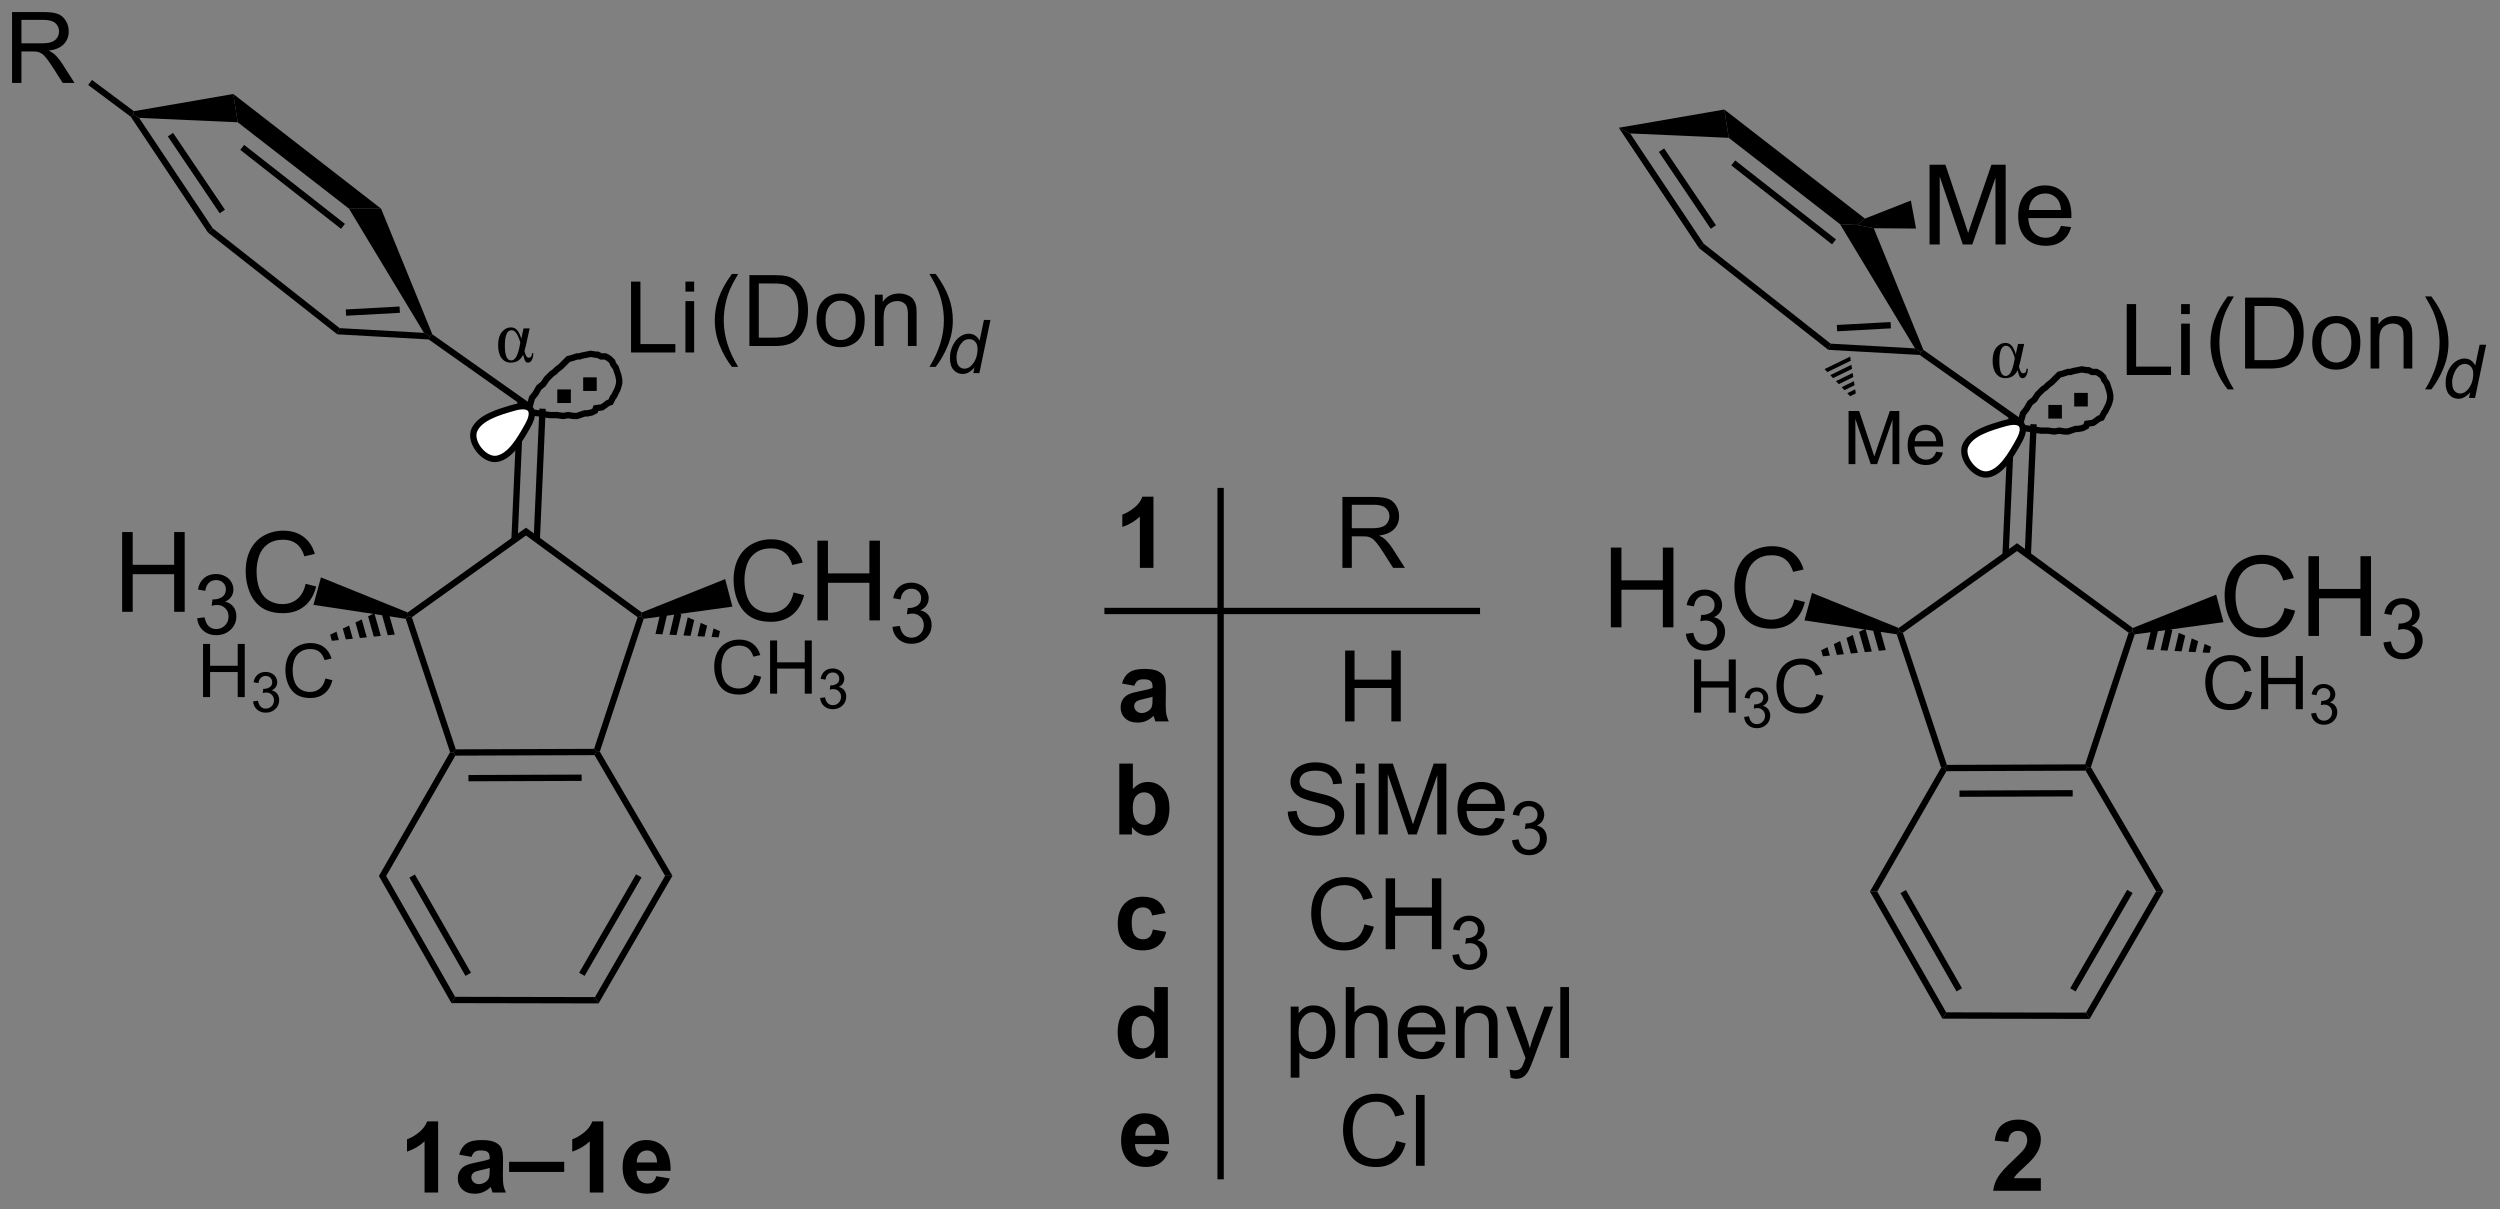 <?xml version="1.0" encoding="UTF-8"?>
<!DOCTYPE svg PUBLIC '-//W3C//DTD SVG 1.0//EN'
          'http://www.w3.org/TR/2001/REC-SVG-20010904/DTD/svg10.dtd'>
<svg stroke-dasharray="none" shape-rendering="auto" xmlns="http://www.w3.org/2000/svg" font-family="'Dialog'" text-rendering="auto" width="554" fill-opacity="1" color-interpolation="auto" color-rendering="auto" preserveAspectRatio="xMidYMid meet" font-size="12px" viewBox="0 0 554 268" fill="black" xmlns:xlink="http://www.w3.org/1999/xlink" stroke="black" image-rendering="auto" stroke-miterlimit="10" stroke-linecap="square" stroke-linejoin="miter" font-style="normal" stroke-width="1" height="268" stroke-dashoffset="0" font-weight="normal" stroke-opacity="1"
><rect x="0" y="0" width="554" height="268" fill="#808080" stroke="none"/><!--Generated by the Batik Graphics2D SVG Generator--><defs id="genericDefs"
  /><g
  ><defs id="defs1"
    ><clipPath clipPathUnits="userSpaceOnUse" id="clipPath1"
      ><path d="M1.281 1.583 L208.873 1.583 L208.873 101.776 L1.281 101.776 L1.281 1.583 Z"
      /></clipPath
      ><clipPath clipPathUnits="userSpaceOnUse" id="clipPath2"
      ><path d="M67.376 64.194 L67.376 161.601 L269.196 161.601 L269.196 64.194 Z"
      /></clipPath
    ></defs
    ><g transform="scale(2.667,2.667) translate(-1.281,-1.583) matrix(1.029,0,0,1.029,-68.022,-64.447)"
    ><path d="M232.143 159.306 L232.143 160.326 L228.297 160.326 Q228.359 159.748 228.672 159.23 Q228.984 158.712 229.906 157.858 Q230.648 157.165 230.815 156.92 Q231.041 156.579 231.041 156.248 Q231.041 155.881 230.843 155.683 Q230.648 155.485 230.299 155.485 Q229.955 155.485 229.752 155.694 Q229.549 155.899 229.518 156.381 L228.424 156.272 Q228.523 155.365 229.039 154.972 Q229.554 154.576 230.328 154.576 Q231.174 154.576 231.659 155.035 Q232.143 155.49 232.143 156.17 Q232.143 156.556 232.005 156.907 Q231.867 157.256 231.565 157.639 Q231.367 157.892 230.846 158.368 Q230.328 158.845 230.187 159.001 Q230.049 159.157 229.963 159.306 L232.143 159.306 Z" stroke="none" clip-path="url(#clipPath2)"
    /></g
    ><g transform="matrix(2.743,0,0,2.743,-184.809,-176.079)"
    ><path d="M102.771 160.536 L101.674 160.536 L101.674 156.398 Q101.073 156.96 100.255 157.231 L100.255 156.233 Q100.685 156.093 101.187 155.702 Q101.692 155.309 101.88 154.786 L102.771 154.786 L102.771 160.536 ZM105.467 157.653 L104.47 157.473 Q104.639 156.871 105.048 156.583 Q105.459 156.293 106.267 156.293 Q107.001 156.293 107.361 156.468 Q107.72 156.64 107.866 156.908 Q108.014 157.176 108.014 157.89 L108.001 159.171 Q108.001 159.718 108.053 159.978 Q108.108 160.239 108.251 160.536 L107.165 160.536 Q107.124 160.426 107.061 160.21 Q107.032 160.114 107.022 160.083 Q106.741 160.356 106.42 160.494 Q106.1 160.629 105.736 160.629 Q105.095 160.629 104.725 160.283 Q104.358 159.934 104.358 159.403 Q104.358 159.051 104.525 158.775 Q104.694 158.499 104.996 158.353 Q105.298 158.208 105.868 158.098 Q106.639 157.952 106.936 157.827 L106.936 157.718 Q106.936 157.403 106.78 157.267 Q106.624 157.132 106.189 157.132 Q105.897 157.132 105.733 157.249 Q105.569 157.364 105.467 157.653 ZM106.936 158.543 Q106.725 158.614 106.267 158.713 Q105.811 158.809 105.67 158.903 Q105.454 159.054 105.454 159.288 Q105.454 159.52 105.626 159.689 Q105.798 159.856 106.064 159.856 Q106.361 159.856 106.631 159.661 Q106.829 159.512 106.892 159.296 Q106.936 159.155 106.936 158.762 L106.936 158.543 ZM108.505 158.871 L108.505 158.051 L112.956 158.051 L112.956 158.871 L108.505 158.871 ZM116.118 160.536 L115.022 160.536 L115.022 156.398 Q114.42 156.96 113.603 157.231 L113.603 156.233 Q114.032 156.093 114.535 155.702 Q115.04 155.309 115.228 154.786 L116.118 154.786 L116.118 160.536 ZM120.396 159.215 L121.489 159.398 Q121.278 159.999 120.823 160.314 Q120.37 160.629 119.685 160.629 Q118.604 160.629 118.083 159.921 Q117.674 159.356 117.674 158.491 Q117.674 157.46 118.213 156.877 Q118.752 156.293 119.575 156.293 Q120.502 156.293 121.036 156.905 Q121.573 157.515 121.549 158.778 L118.799 158.778 Q118.81 159.265 119.062 159.538 Q119.317 159.809 119.698 159.809 Q119.956 159.809 120.13 159.668 Q120.307 159.528 120.396 159.215 ZM120.458 158.106 Q120.448 157.629 120.213 157.382 Q119.979 157.132 119.643 157.132 Q119.284 157.132 119.049 157.395 Q118.815 157.655 118.817 158.106 L120.458 158.106 Z" stroke="none" clip-path="url(#clipPath2)"
    /></g
    ><g transform="matrix(2.743,0,0,2.743,-184.809,-176.079)"
    ><path d="M207.444 77.713 L215.182 83.777 L215.382 83.935 L215.697 83.534 L215.497 83.376 L207.759 77.311 L207.558 77.154 L207.243 77.555 L207.444 77.713 Z" stroke="none" clip-path="url(#clipPath2)"
    /></g
    ><g transform="matrix(2.743,0,0,2.743,-184.809,-176.079)"
    ><path d="M205.861 82.179 L201.957 76.393 L201.815 76.182 L201.392 76.467 L201.535 76.679 L205.438 82.465 L205.581 82.676 L206.004 82.391 L205.861 82.179 Z" stroke="none" clip-path="url(#clipPath2)"
    /></g
    ><g transform="matrix(2.743,0,0,2.743,-184.809,-176.079)"
    ><path d="M219.856 90.223 L216.022 90.432 L215.768 90.446 L215.796 90.956 L216.05 90.942 L219.884 90.733 L220.139 90.719 L220.111 90.209 L219.856 90.223 Z" stroke="none" clip-path="url(#clipPath2)"
    /></g
    ><g transform="matrix(2.743,0,0,2.743,-184.809,-176.079)"
    ><path d="M216.716 101.69 L216.716 97.395 L217.571 97.395 L218.589 100.436 Q218.73 100.86 218.794 101.071 Q218.866 100.837 219.023 100.383 L220.05 97.395 L220.815 97.395 L220.815 101.69 L220.267 101.69 L220.267 98.094 L219.019 101.69 L218.507 101.69 L217.265 98.034 L217.265 101.69 L216.716 101.69 ZM223.794 100.688 L224.339 100.755 Q224.21 101.233 223.86 101.497 Q223.513 101.76 222.972 101.76 Q222.288 101.76 221.888 101.341 Q221.489 100.919 221.489 100.161 Q221.489 99.376 221.894 98.942 Q222.298 98.508 222.942 98.508 Q223.565 98.508 223.96 98.934 Q224.357 99.358 224.357 100.128 Q224.357 100.174 224.355 100.268 L222.034 100.268 Q222.064 100.782 222.323 101.055 Q222.585 101.327 222.974 101.327 Q223.265 101.327 223.47 101.174 Q223.675 101.022 223.794 100.688 ZM222.064 99.835 L223.8 99.835 Q223.765 99.442 223.601 99.247 Q223.349 98.942 222.948 98.942 Q222.585 98.942 222.337 99.186 Q222.089 99.428 222.064 99.835 Z" stroke="none" clip-path="url(#clipPath2)"
    /></g
    ><g transform="matrix(2.743,0,0,2.743,-184.809,-176.079)"
    ><path d="M247.34 95.648 Q246.757 94.914 246.353 93.93 Q245.952 92.943 245.952 91.888 Q245.952 90.958 246.255 90.107 Q246.606 89.12 247.34 88.138 L247.843 88.138 Q247.372 88.95 247.218 89.299 Q246.981 89.838 246.843 90.424 Q246.676 91.153 246.676 91.893 Q246.676 93.771 247.843 95.648 L247.34 95.648 ZM248.749 93.963 L248.749 88.237 L250.723 88.237 Q251.39 88.237 251.741 88.318 Q252.234 88.432 252.583 88.729 Q253.036 89.112 253.26 89.708 Q253.484 90.302 253.484 91.068 Q253.484 91.721 253.33 92.226 Q253.179 92.729 252.939 93.06 Q252.702 93.388 252.418 93.578 Q252.137 93.768 251.736 93.867 Q251.335 93.963 250.817 93.963 L248.749 93.963 ZM249.507 93.286 L250.731 93.286 Q251.296 93.286 251.619 93.182 Q251.942 93.075 252.132 92.885 Q252.403 92.614 252.551 92.161 Q252.702 91.706 252.702 91.057 Q252.702 90.159 252.408 89.677 Q252.114 89.193 251.692 89.028 Q251.387 88.911 250.71 88.911 L249.507 88.911 L249.507 93.286 ZM254.175 91.888 Q254.175 90.737 254.816 90.182 Q255.352 89.721 256.12 89.721 Q256.977 89.721 257.519 90.281 Q258.063 90.841 258.063 91.831 Q258.063 92.63 257.821 93.091 Q257.581 93.549 257.123 93.805 Q256.665 94.057 256.12 94.057 Q255.25 94.057 254.712 93.5 Q254.175 92.94 254.175 91.888 ZM254.899 91.888 Q254.899 92.685 255.245 93.083 Q255.594 93.479 256.12 93.479 Q256.644 93.479 256.99 93.081 Q257.339 92.682 257.339 91.864 Q257.339 91.096 256.99 90.7 Q256.641 90.302 256.12 90.302 Q255.594 90.302 255.245 90.698 Q254.899 91.091 254.899 91.888 ZM258.887 93.963 L258.887 89.815 L259.52 89.815 L259.52 90.403 Q259.976 89.721 260.84 89.721 Q261.215 89.721 261.528 89.857 Q261.843 89.989 261.999 90.208 Q262.156 90.427 262.218 90.729 Q262.257 90.924 262.257 91.411 L262.257 93.963 L261.554 93.963 L261.554 91.44 Q261.554 91.01 261.471 90.797 Q261.39 90.583 261.182 90.458 Q260.973 90.331 260.692 90.331 Q260.241 90.331 259.916 90.617 Q259.59 90.901 259.59 91.698 L259.59 93.963 L258.887 93.963 ZM263.798 95.648 L263.292 95.648 Q264.462 93.771 264.462 91.893 Q264.462 91.159 264.292 90.435 Q264.159 89.849 263.923 89.31 Q263.769 88.958 263.292 88.138 L263.798 88.138 Q264.532 89.12 264.883 90.107 Q265.183 90.958 265.183 91.888 Q265.183 92.943 264.779 93.93 Q264.376 94.914 263.798 95.648 Z" stroke="none" clip-path="url(#clipPath2)"
    /></g
    ><g transform="matrix(2.743,0,0,2.743,-184.809,-176.079)"
    ><path d="M266.931 95.887 Q266.478 96.409 265.982 96.409 Q265.541 96.409 265.246 96.082 Q264.951 95.754 264.951 95.133 Q264.951 94.565 265.183 94.096 Q265.418 93.625 265.767 93.391 Q266.117 93.157 266.468 93.157 Q267.048 93.157 267.345 93.715 L267.697 92.043 L268.224 92.043 L267.328 96.338 L266.837 96.338 L266.931 95.887 ZM265.478 95.034 Q265.478 95.36 265.543 95.547 Q265.607 95.735 265.761 95.86 Q265.918 95.983 266.134 95.983 Q266.496 95.983 266.789 95.608 Q267.181 95.11 267.181 94.377 Q267.181 94.008 266.988 93.801 Q266.795 93.592 266.502 93.592 Q266.31 93.592 266.154 93.678 Q265.998 93.762 265.843 93.967 Q265.689 94.17 265.584 94.485 Q265.478 94.797 265.478 95.034 Z" stroke="none" clip-path="url(#clipPath2)"
    /></g
    ><g transform="matrix(2.743,0,0,2.743,-184.809,-176.079)"
    ><path d="M223.258 83.944 L223.258 77.501 L224.541 77.501 L226.067 82.063 Q226.279 82.699 226.375 83.015 Q226.484 82.663 226.718 81.984 L228.259 77.501 L229.407 77.501 L229.407 83.944 L228.584 83.944 L228.584 78.55 L226.712 83.944 L225.945 83.944 L224.081 78.459 L224.081 83.944 L223.258 83.944 ZM233.875 82.441 L234.692 82.54 Q234.499 83.258 233.975 83.654 Q233.453 84.049 232.642 84.049 Q231.616 84.049 231.016 83.419 Q230.418 82.787 230.418 81.65 Q230.418 80.472 231.025 79.822 Q231.631 79.171 232.598 79.171 Q233.532 79.171 234.124 79.81 Q234.719 80.446 234.719 81.6 Q234.719 81.67 234.716 81.811 L231.236 81.811 Q231.279 82.581 231.669 82.992 Q232.062 83.399 232.645 83.399 Q233.081 83.399 233.389 83.17 Q233.696 82.942 233.875 82.441 ZM231.279 81.16 L233.884 81.16 Q233.831 80.572 233.585 80.279 Q233.207 79.822 232.607 79.822 Q232.062 79.822 231.69 80.188 Q231.317 80.551 231.279 81.16 Z" stroke="none" clip-path="url(#clipPath2)"
    /></g
    ><g transform="matrix(2.743,0,0,2.743,-184.809,-176.079)"
    ><path d="M230.405 91.977 L230.903 91.977 L230.602 93.332 Q230.514 93.719 230.481 93.807 Q230.598 94.346 230.821 94.346 Q231.084 94.346 231.094 93.983 L231.2 93.983 Q231.19 94.323 231.075 94.534 Q230.959 94.743 230.772 94.743 Q230.615 94.743 230.539 94.618 Q230.463 94.491 230.375 94.1 Q230.071 94.743 229.379 94.743 Q228.909 94.743 228.629 94.375 Q228.352 94.006 228.352 93.321 Q228.352 92.647 228.656 92.272 Q228.961 91.897 229.389 91.897 Q229.69 91.897 229.883 92.112 Q230.077 92.325 230.227 92.809 L230.405 91.977 ZM230.147 93.125 Q230.01 92.653 229.84 92.389 Q229.67 92.123 229.432 92.123 Q228.897 92.123 228.897 93.377 Q228.897 94.567 229.409 94.567 Q229.854 94.567 230.069 93.518 L230.147 93.125 Z" stroke="none" clip-path="url(#clipPath2)"
    /></g
    ><g transform="matrix(2.743,0,0,2.743,-184.809,-176.079)"
    ><path d="M232.854 98.007 L232.854 96.907 L233.95 96.907 L233.95 98.007 L232.854 98.007 Z" stroke="none" clip-path="url(#clipPath2)"
    /></g
    ><g transform="matrix(2.743,0,0,2.743,-184.809,-176.079)"
    ><path d="M234.945 97.031 L234.945 95.932 L236.042 95.932 L236.042 97.031 L234.945 97.031 Z" stroke="none" clip-path="url(#clipPath2)"
    /></g
    ><g stroke-width="0.51" transform="matrix(2.743,0,0,2.743,-184.809,-176.079)"
    ><path fill="none" d="M237.646 95.358 C237.646 95.358 237.576 95.148 237.576 95.148 C237.576 95.148 237.367 94.87 237.367 94.87 C237.367 94.87 237.298 94.66 237.298 94.66 C237.298 94.66 237.088 94.451 237.088 94.451 C237.088 94.451 236.879 94.312 236.879 94.312 C236.879 94.312 236.74 94.242 236.74 94.242 C236.74 94.242 236.391 94.242 236.391 94.242 C236.391 94.242 236.113 94.103 236.113 94.103 C236.113 94.103 235.973 94.103 235.973 94.103 C235.973 94.103 235.555 94.033 235.555 94.033 C235.555 94.033 235.206 94.103 235.206 94.103 C235.206 94.103 234.858 94.172 234.858 94.172 C234.858 94.172 234.649 94.242 234.649 94.242 C234.649 94.242 234.44 94.242 234.44 94.242 C234.44 94.242 234.021 94.382 234.021 94.382 C234.021 94.382 233.742 94.451 233.742 94.451 C233.742 94.451 233.533 94.66 233.533 94.66 C233.533 94.66 233.324 94.87 233.324 94.87 C233.324 94.87 233.115 95.079 233.115 95.079 C233.115 95.079 232.836 95.288 232.836 95.288 C232.836 95.288 232.627 95.497 232.627 95.497 C232.627 95.497 232.418 95.636 232.418 95.636 C232.418 95.636 232 96.055 232 96.055 C232 96.055 231.721 96.473 231.721 96.473 C231.721 96.473 231.372 96.752 231.372 96.752 C231.372 96.752 231.093 97.24 231.093 97.24 C231.093 97.24 230.815 97.588 230.815 97.588 C230.815 97.588 230.675 98.076 230.675 98.076 C230.675 98.076 230.396 98.216 230.396 98.216 C230.396 98.216 230.257 98.495 230.257 98.495 C230.257 98.495 230.606 98.564 230.606 98.564 C230.606 98.564 230.884 98.773 230.884 98.773 C230.884 98.773 231.372 98.843 231.372 98.843 C231.372 98.843 231.791 98.913 231.791 98.913 C231.791 98.913 232.279 98.983 232.279 98.983 C232.279 98.983 232.836 98.983 232.836 98.983 C232.836 98.983 233.324 99.052 233.324 99.052 C233.324 99.052 233.742 98.983 233.742 98.983 C233.742 98.983 234.161 99.052 234.161 99.052 C234.161 99.052 234.44 99.052 234.44 99.052 C234.44 99.052 234.649 98.983 234.649 98.983 C234.649 98.983 235.067 98.843 235.067 98.843 C235.067 98.843 235.276 98.843 235.276 98.843 C235.276 98.843 235.625 98.773 235.625 98.773 C235.625 98.773 235.903 98.634 235.903 98.634 C235.903 98.634 235.973 98.425 235.973 98.425 C235.973 98.425 236.461 98.355 236.461 98.355 C236.461 98.355 236.67 98.216 236.67 98.216 C236.67 98.216 236.949 98.007 236.949 98.007 C236.949 98.007 237.158 97.937 237.158 97.937 C237.158 97.937 237.367 97.519 237.367 97.519 C237.367 97.519 237.437 97.449 237.437 97.449 C237.437 97.449 237.576 97.17 237.576 97.17 C237.576 97.17 237.716 96.891 237.716 96.891 C237.716 96.891 237.786 96.682 237.786 96.682 C237.786 96.682 237.855 96.403 237.855 96.403 C237.855 96.403 237.855 96.124 237.855 96.124 C237.855 96.124 237.786 95.776 237.786 95.776 C237.786 95.776 237.716 95.567 237.716 95.567 C237.716 95.567 237.646 95.358 237.646 95.358 C237.646 95.358 237.646 95.358 237.646 95.358" clip-path="url(#clipPath2)"
    /></g
    ><g transform="matrix(2.743,0,0,2.743,-184.809,-176.079)"
    ><path d="M86.987 76.458 L94.724 82.523 L94.925 82.68 L95.24 82.279 L95.04 82.121 L87.302 76.057 L87.101 75.899 L86.786 76.3 L86.987 76.458 Z" stroke="none" clip-path="url(#clipPath2)"
    /></g
    ><g transform="matrix(2.743,0,0,2.743,-184.809,-176.079)"
    ><path d="M85.404 80.924 L81.5 75.139 L81.357 74.927 L80.934 75.213 L81.077 75.424 L84.981 81.21 L85.124 81.421 L85.547 81.136 L85.404 80.924 Z" stroke="none" clip-path="url(#clipPath2)"
    /></g
    ><g transform="matrix(2.743,0,0,2.743,-184.809,-176.079)"
    ><path d="M99.399 88.969 L95.565 89.178 L95.31 89.192 L95.338 89.701 L95.593 89.687 L99.427 89.478 L99.682 89.464 L99.654 88.954 L99.399 88.969 Z" stroke="none" clip-path="url(#clipPath2)"
    /></g
    ><g transform="matrix(2.743,0,0,2.743,-184.809,-176.079)"
    ><path d="M68.348 70.892 L68.348 65.166 L70.888 65.166 Q71.653 65.166 72.052 65.32 Q72.45 65.473 72.687 65.864 Q72.927 66.254 72.927 66.728 Q72.927 67.338 72.531 67.757 Q72.138 68.174 71.312 68.286 Q71.614 68.432 71.77 68.572 Q72.101 68.877 72.398 69.333 L73.395 70.892 L72.442 70.892 L71.684 69.7 Q71.351 69.184 71.135 68.911 Q70.921 68.637 70.752 68.528 Q70.583 68.418 70.406 68.377 Q70.278 68.348 69.984 68.348 L69.106 68.348 L69.106 70.892 L68.348 70.892 ZM69.106 67.692 L70.734 67.692 Q71.255 67.692 71.546 67.585 Q71.841 67.478 71.992 67.242 Q72.145 67.004 72.145 66.728 Q72.145 66.322 71.848 66.062 Q71.554 65.799 70.919 65.799 L69.106 65.799 L69.106 67.692 Z" stroke="none" clip-path="url(#clipPath2)"
    /></g
    ><g transform="matrix(2.743,0,0,2.743,-184.809,-176.079)"
    ><path d="M126.508 93.831 Q125.925 93.097 125.521 92.112 Q125.12 91.125 125.12 90.071 Q125.12 89.141 125.422 88.289 Q125.774 87.302 126.508 86.321 L127.011 86.321 Q126.539 87.133 126.386 87.482 Q126.149 88.021 126.011 88.607 Q125.844 89.336 125.844 90.076 Q125.844 91.953 127.011 93.831 L126.508 93.831 ZM127.917 92.146 L127.917 86.419 L129.891 86.419 Q130.558 86.419 130.909 86.5 Q131.401 86.615 131.75 86.912 Q132.203 87.294 132.427 87.891 Q132.651 88.485 132.651 89.25 Q132.651 89.904 132.498 90.409 Q132.347 90.912 132.107 91.243 Q131.87 91.571 131.586 91.761 Q131.305 91.951 130.904 92.05 Q130.503 92.146 129.985 92.146 L127.917 92.146 ZM128.675 91.469 L129.899 91.469 Q130.464 91.469 130.787 91.365 Q131.11 91.258 131.3 91.068 Q131.571 90.797 131.719 90.344 Q131.87 89.888 131.87 89.24 Q131.87 88.341 131.576 87.86 Q131.281 87.375 130.86 87.211 Q130.555 87.094 129.878 87.094 L128.675 87.094 L128.675 91.469 ZM133.343 90.071 Q133.343 88.919 133.983 88.365 Q134.52 87.904 135.288 87.904 Q136.145 87.904 136.686 88.464 Q137.231 89.024 137.231 90.013 Q137.231 90.813 136.989 91.274 Q136.749 91.732 136.291 91.987 Q135.832 92.24 135.288 92.24 Q134.418 92.24 133.879 91.683 Q133.343 91.123 133.343 90.071 ZM134.067 90.071 Q134.067 90.868 134.413 91.266 Q134.762 91.662 135.288 91.662 Q135.811 91.662 136.158 91.263 Q136.507 90.865 136.507 90.047 Q136.507 89.279 136.158 88.883 Q135.809 88.485 135.288 88.485 Q134.762 88.485 134.413 88.88 Q134.067 89.274 134.067 90.071 ZM138.055 92.146 L138.055 87.998 L138.688 87.998 L138.688 88.586 Q139.143 87.904 140.008 87.904 Q140.383 87.904 140.696 88.039 Q141.011 88.172 141.167 88.391 Q141.323 88.61 141.386 88.912 Q141.425 89.107 141.425 89.594 L141.425 92.146 L140.722 92.146 L140.722 89.623 Q140.722 89.193 140.638 88.979 Q140.558 88.766 140.349 88.641 Q140.141 88.513 139.86 88.513 Q139.409 88.513 139.084 88.8 Q138.758 89.084 138.758 89.88 L138.758 92.146 L138.055 92.146 ZM142.965 93.831 L142.46 93.831 Q143.629 91.953 143.629 90.076 Q143.629 89.341 143.46 88.618 Q143.327 88.031 143.09 87.493 Q142.936 87.141 142.46 86.321 L142.965 86.321 Q143.7 87.302 144.051 88.289 Q144.351 89.141 144.351 90.071 Q144.351 91.125 143.947 92.112 Q143.543 93.097 142.965 93.831 Z" stroke="none" clip-path="url(#clipPath2)"
    /></g
    ><g transform="matrix(2.743,0,0,2.743,-184.809,-176.079)"
    ><path d="M146.099 93.882 Q145.646 94.404 145.15 94.404 Q144.708 94.404 144.413 94.078 Q144.119 93.75 144.119 93.129 Q144.119 92.56 144.351 92.091 Q144.585 91.621 144.935 91.386 Q145.285 91.152 145.636 91.152 Q146.216 91.152 146.513 91.711 L146.865 90.039 L147.392 90.039 L146.495 94.334 L146.005 94.334 L146.099 93.882 ZM144.646 93.029 Q144.646 93.355 144.71 93.543 Q144.775 93.73 144.929 93.855 Q145.085 93.978 145.302 93.978 Q145.663 93.978 145.956 93.603 Q146.349 93.105 146.349 92.373 Q146.349 92.004 146.156 91.796 Q145.962 91.588 145.669 91.588 Q145.478 91.588 145.322 91.673 Q145.165 91.757 145.011 91.963 Q144.857 92.166 144.751 92.48 Q144.646 92.793 144.646 93.029 Z" stroke="none" clip-path="url(#clipPath2)"
    /></g
    ><g transform="matrix(2.743,0,0,2.743,-184.809,-176.079)"
    ><path d="M109.668 90.722 L110.166 90.722 L109.866 92.078 Q109.778 92.464 109.745 92.552 Q109.862 93.091 110.085 93.091 Q110.348 93.091 110.358 92.728 L110.463 92.728 Q110.454 93.068 110.338 93.279 Q110.223 93.488 110.036 93.488 Q109.879 93.488 109.803 93.363 Q109.727 93.236 109.639 92.845 Q109.335 93.488 108.643 93.488 Q108.172 93.488 107.893 93.121 Q107.616 92.751 107.616 92.066 Q107.616 91.392 107.92 91.017 Q108.225 90.642 108.653 90.642 Q108.954 90.642 109.147 90.857 Q109.34 91.07 109.491 91.554 L109.668 90.722 ZM109.411 91.871 Q109.274 91.398 109.104 91.134 Q108.934 90.869 108.696 90.869 Q108.161 90.869 108.161 92.123 Q108.161 93.312 108.672 93.312 Q109.118 93.312 109.333 92.263 L109.411 91.871 Z" stroke="none" clip-path="url(#clipPath2)"
    /></g
    ><g transform="matrix(2.743,0,0,2.743,-184.809,-176.079)"
    ><path d="M112.397 96.752 L112.397 95.653 L113.493 95.653 L113.493 96.752 L112.397 96.752 Z" stroke="none" clip-path="url(#clipPath2)"
    /></g
    ><g transform="matrix(2.743,0,0,2.743,-184.809,-176.079)"
    ><path d="M114.488 95.776 L114.488 94.677 L115.584 94.677 L115.584 95.776 L114.488 95.776 Z" stroke="none" clip-path="url(#clipPath2)"
    /></g
    ><g stroke-width="0.51" transform="matrix(2.743,0,0,2.743,-184.809,-176.079)"
    ><path fill="none" d="M117.189 94.103 C117.189 94.103 117.119 93.894 117.119 93.894 C117.119 93.894 116.91 93.615 116.91 93.615 C116.91 93.615 116.84 93.406 116.84 93.406 C116.84 93.406 116.631 93.197 116.631 93.197 C116.631 93.197 116.422 93.057 116.422 93.057 C116.422 93.057 116.283 92.987 116.283 92.987 C116.283 92.987 115.934 92.987 115.934 92.987 C115.934 92.987 115.655 92.848 115.655 92.848 C115.655 92.848 115.516 92.848 115.516 92.848 C115.516 92.848 115.098 92.778 115.098 92.778 C115.098 92.778 114.749 92.848 114.749 92.848 C114.749 92.848 114.4 92.918 114.4 92.918 C114.4 92.918 114.191 92.987 114.191 92.987 C114.191 92.987 113.982 92.987 113.982 92.987 C113.982 92.987 113.564 93.127 113.564 93.127 C113.564 93.127 113.285 93.197 113.285 93.197 C113.285 93.197 113.076 93.406 113.076 93.406 C113.076 93.406 112.867 93.615 112.867 93.615 C112.867 93.615 112.658 93.824 112.658 93.824 C112.658 93.824 112.379 94.033 112.379 94.033 C112.379 94.033 112.17 94.242 112.17 94.242 C112.17 94.242 111.961 94.382 111.961 94.382 C111.961 94.382 111.542 94.8 111.542 94.8 C111.542 94.8 111.264 95.218 111.264 95.218 C111.264 95.218 110.915 95.497 110.915 95.497 C110.915 95.497 110.636 95.985 110.636 95.985 C110.636 95.985 110.357 96.334 110.357 96.334 C110.357 96.334 110.218 96.822 110.218 96.822 C110.218 96.822 109.939 96.961 109.939 96.961 C109.939 96.961 109.8 97.24 109.8 97.24 C109.8 97.24 110.148 97.309 110.148 97.309 C110.148 97.309 110.427 97.519 110.427 97.519 C110.427 97.519 110.915 97.588 110.915 97.588 C110.915 97.588 111.333 97.658 111.333 97.658 C111.333 97.658 111.821 97.728 111.821 97.728 C111.821 97.728 112.379 97.728 112.379 97.728 C112.379 97.728 112.867 97.797 112.867 97.797 C112.867 97.797 113.285 97.728 113.285 97.728 C113.285 97.728 113.703 97.797 113.703 97.797 C113.703 97.797 113.982 97.797 113.982 97.797 C113.982 97.797 114.191 97.728 114.191 97.728 C114.191 97.728 114.61 97.588 114.61 97.588 C114.61 97.588 114.819 97.588 114.819 97.588 C114.819 97.588 115.167 97.519 115.167 97.519 C115.167 97.519 115.446 97.379 115.446 97.379 C115.446 97.379 115.516 97.17 115.516 97.17 C115.516 97.17 116.004 97.1 116.004 97.1 C116.004 97.1 116.213 96.961 116.213 96.961 C116.213 96.961 116.492 96.752 116.492 96.752 C116.492 96.752 116.701 96.682 116.701 96.682 C116.701 96.682 116.91 96.264 116.91 96.264 C116.91 96.264 116.98 96.194 116.98 96.194 C116.98 96.194 117.119 95.915 117.119 95.915 C117.119 95.915 117.258 95.636 117.258 95.636 C117.258 95.636 117.328 95.427 117.328 95.427 C117.328 95.427 117.398 95.148 117.398 95.148 C117.398 95.148 117.398 94.87 117.398 94.87 C117.398 94.87 117.328 94.521 117.328 94.521 C117.328 94.521 117.258 94.312 117.258 94.312 C117.258 94.312 117.189 94.103 117.189 94.103 C117.189 94.103 117.189 94.103 117.189 94.103" clip-path="url(#clipPath2)"
    /></g
    ><g transform="matrix(2.743,0,0,2.743,-184.809,-176.079)"
    ><path d="M160.559 110.066 L159.463 110.066 L159.463 105.928 Q158.862 106.491 158.044 106.761 L158.044 105.764 Q158.474 105.624 158.976 105.233 Q159.481 104.84 159.669 104.316 L160.559 104.316 L160.559 110.066 Z" stroke="none" clip-path="url(#clipPath2)"
    /></g
    ><g transform="matrix(2.743,0,0,2.743,-184.809,-176.079)"
    ><path d="M175.826 110.066 L175.826 104.34 L178.365 104.34 Q179.131 104.34 179.53 104.493 Q179.928 104.647 180.165 105.038 Q180.405 105.428 180.405 105.902 Q180.405 106.511 180.009 106.931 Q179.615 107.347 178.79 107.459 Q179.092 107.605 179.248 107.746 Q179.579 108.051 179.876 108.506 L180.873 110.066 L179.92 110.066 L179.162 108.874 Q178.829 108.358 178.613 108.084 Q178.399 107.811 178.23 107.702 Q178.061 107.592 177.884 107.551 Q177.756 107.522 177.462 107.522 L176.584 107.522 L176.584 110.066 L175.826 110.066 ZM176.584 106.866 L178.212 106.866 Q178.733 106.866 179.024 106.759 Q179.319 106.652 179.47 106.415 Q179.623 106.178 179.623 105.902 Q179.623 105.496 179.326 105.236 Q179.032 104.972 178.397 104.972 L176.584 104.972 L176.584 106.866 Z" stroke="none" clip-path="url(#clipPath2)"
    /></g
    ><g transform="matrix(2.743,0,0,2.743,-184.809,-176.079)"
    ><path d="M159.016 119.592 L158.018 119.412 Q158.188 118.81 158.597 118.521 Q159.008 118.232 159.815 118.232 Q160.55 118.232 160.909 118.407 Q161.268 118.579 161.414 118.847 Q161.563 119.115 161.563 119.829 L161.55 121.11 Q161.55 121.657 161.602 121.917 Q161.657 122.177 161.8 122.474 L160.714 122.474 Q160.672 122.365 160.61 122.149 Q160.581 122.052 160.571 122.021 Q160.289 122.295 159.969 122.433 Q159.649 122.568 159.284 122.568 Q158.643 122.568 158.274 122.222 Q157.907 121.873 157.907 121.342 Q157.907 120.99 158.073 120.714 Q158.243 120.438 158.545 120.292 Q158.847 120.146 159.417 120.037 Q160.188 119.891 160.485 119.766 L160.485 119.657 Q160.485 119.342 160.328 119.206 Q160.172 119.071 159.737 119.071 Q159.446 119.071 159.282 119.188 Q159.118 119.302 159.016 119.592 ZM160.485 120.482 Q160.274 120.552 159.815 120.651 Q159.36 120.748 159.219 120.842 Q159.003 120.993 159.003 121.227 Q159.003 121.459 159.175 121.628 Q159.347 121.795 159.612 121.795 Q159.909 121.795 160.18 121.599 Q160.378 121.451 160.44 121.235 Q160.485 121.094 160.485 120.701 L160.485 120.482 Z" stroke="none" clip-path="url(#clipPath2)"
    /></g
    ><g transform="matrix(2.743,0,0,2.743,-184.809,-176.079)"
    ><path d="M176.046 122.474 L176.046 116.748 L176.804 116.748 L176.804 119.099 L179.78 119.099 L179.78 116.748 L180.538 116.748 L180.538 122.474 L179.78 122.474 L179.78 119.774 L176.804 119.774 L176.804 122.474 L176.046 122.474 Z" stroke="none" clip-path="url(#clipPath2)"
    /></g
    ><g transform="matrix(2.743,0,0,2.743,-184.809,-176.079)"
    ><path d="M161.534 137.956 L160.451 138.151 Q160.396 137.826 160.203 137.661 Q160.011 137.497 159.701 137.497 Q159.292 137.497 159.047 137.781 Q158.802 138.065 158.802 138.729 Q158.802 139.466 159.05 139.771 Q159.3 140.076 159.716 140.076 Q160.029 140.076 160.227 139.898 Q160.427 139.721 160.511 139.286 L161.589 139.471 Q161.419 140.214 160.943 140.594 Q160.466 140.971 159.667 140.971 Q158.755 140.971 158.214 140.398 Q157.675 139.823 157.675 138.807 Q157.675 137.779 158.216 137.208 Q158.761 136.635 159.685 136.635 Q160.443 136.635 160.891 136.961 Q161.339 137.286 161.534 137.956 Z" stroke="none" clip-path="url(#clipPath2)"
    /></g
    ><g transform="matrix(2.743,0,0,2.743,-184.809,-176.079)"
    ><path d="M177.607 138.87 L178.365 139.06 Q178.128 139.995 177.508 140.487 Q176.888 140.976 175.995 140.976 Q175.068 140.976 174.487 140.599 Q173.909 140.221 173.604 139.508 Q173.302 138.792 173.302 137.971 Q173.302 137.076 173.643 136.411 Q173.987 135.745 174.617 135.398 Q175.248 135.052 176.005 135.052 Q176.865 135.052 177.451 135.49 Q178.037 135.927 178.268 136.721 L177.521 136.896 Q177.323 136.271 176.943 135.987 Q176.565 135.701 175.99 135.701 Q175.331 135.701 174.886 136.018 Q174.443 136.333 174.263 136.867 Q174.083 137.401 174.083 137.966 Q174.083 138.698 174.297 139.242 Q174.511 139.786 174.958 140.057 Q175.409 140.326 175.932 140.326 Q176.568 140.326 177.008 139.958 Q177.451 139.591 177.607 138.87 ZM179.322 140.878 L179.322 135.151 L180.08 135.151 L180.08 137.503 L183.056 137.503 L183.056 135.151 L183.814 135.151 L183.814 140.878 L183.056 140.878 L183.056 138.177 L180.08 138.177 L180.08 140.878 L179.322 140.878 Z" stroke="none" clip-path="url(#clipPath2)"
    /></g
    ><g transform="matrix(2.743,0,0,2.743,-184.809,-176.079)"
    ><path d="M184.71 141.343 L185.238 141.273 Q185.33 141.722 185.546 141.919 Q185.765 142.116 186.08 142.116 Q186.451 142.116 186.707 141.858 Q186.964 141.601 186.964 141.22 Q186.964 140.857 186.726 140.622 Q186.49 140.386 186.123 140.386 Q185.974 140.386 185.751 140.444 L185.81 139.982 Q185.863 139.987 185.894 139.987 Q186.232 139.987 186.501 139.812 Q186.771 139.636 186.771 139.269 Q186.771 138.98 186.574 138.79 Q186.378 138.599 186.068 138.599 Q185.759 138.599 185.554 138.792 Q185.349 138.985 185.291 139.372 L184.763 139.278 Q184.861 138.747 185.203 138.456 Q185.546 138.165 186.056 138.165 Q186.408 138.165 186.703 138.315 Q187 138.466 187.156 138.728 Q187.312 138.987 187.312 139.28 Q187.312 139.56 187.162 139.788 Q187.013 140.017 186.72 140.151 Q187.101 140.239 187.312 140.517 Q187.523 140.792 187.523 141.208 Q187.523 141.771 187.113 142.163 Q186.703 142.554 186.076 142.554 Q185.511 142.554 185.136 142.218 Q184.763 141.88 184.71 141.343 Z" stroke="none" clip-path="url(#clipPath2)"
    /></g
    ><g transform="matrix(2.743,0,0,2.743,-184.809,-176.079)"
    ><path d="M161.721 149.661 L160.701 149.661 L160.701 149.052 Q160.448 149.406 160.102 149.58 Q159.755 149.755 159.404 149.755 Q158.69 149.755 158.18 149.179 Q157.669 148.601 157.669 147.57 Q157.669 146.515 158.164 145.968 Q158.662 145.419 159.419 145.419 Q160.115 145.419 160.623 145.997 L160.623 143.934 L161.721 143.934 L161.721 149.661 ZM158.792 147.497 Q158.792 148.161 158.974 148.458 Q159.24 148.888 159.716 148.888 Q160.096 148.888 160.362 148.565 Q160.628 148.242 160.628 147.601 Q160.628 146.888 160.37 146.572 Q160.112 146.257 159.708 146.257 Q159.318 146.257 159.055 146.57 Q158.792 146.88 158.792 147.497 Z" stroke="none" clip-path="url(#clipPath2)"
    /></g
    ><g transform="matrix(2.743,0,0,2.743,-184.809,-176.079)"
    ><path d="M171.647 151.252 L171.647 145.513 L172.288 145.513 L172.288 146.052 Q172.514 145.734 172.798 145.578 Q173.085 145.419 173.491 145.419 Q174.022 145.419 174.429 145.692 Q174.835 145.966 175.041 146.463 Q175.249 146.96 175.249 147.554 Q175.249 148.192 175.02 148.703 Q174.791 149.21 174.356 149.484 Q173.921 149.755 173.439 149.755 Q173.087 149.755 172.809 149.606 Q172.53 149.458 172.35 149.231 L172.35 151.252 L171.647 151.252 ZM172.283 147.609 Q172.283 148.411 172.606 148.794 Q172.931 149.177 173.392 149.177 Q173.861 149.177 174.194 148.781 Q174.53 148.382 174.53 147.552 Q174.53 146.757 174.202 146.364 Q173.876 145.968 173.423 145.968 Q172.975 145.968 172.629 146.39 Q172.283 146.809 172.283 147.609 ZM176.096 149.661 L176.096 143.934 L176.8 143.934 L176.8 145.989 Q177.292 145.419 178.042 145.419 Q178.503 145.419 178.841 145.601 Q179.182 145.781 179.328 146.101 Q179.474 146.421 179.474 147.031 L179.474 149.661 L178.771 149.661 L178.771 147.031 Q178.771 146.505 178.542 146.265 Q178.315 146.023 177.896 146.023 Q177.583 146.023 177.307 146.187 Q177.034 146.349 176.917 146.627 Q176.8 146.903 176.8 147.39 L176.8 149.661 L176.096 149.661 ZM183.384 148.325 L184.111 148.414 Q183.939 149.052 183.473 149.403 Q183.009 149.755 182.288 149.755 Q181.376 149.755 180.843 149.195 Q180.311 148.632 180.311 147.622 Q180.311 146.575 180.85 145.997 Q181.389 145.419 182.249 145.419 Q183.08 145.419 183.606 145.987 Q184.134 146.552 184.134 147.578 Q184.134 147.64 184.132 147.765 L181.038 147.765 Q181.077 148.45 181.423 148.815 Q181.772 149.177 182.291 149.177 Q182.679 149.177 182.952 148.974 Q183.225 148.77 183.384 148.325 ZM181.077 147.187 L183.392 147.187 Q183.345 146.664 183.126 146.403 Q182.791 145.997 182.257 145.997 Q181.772 145.997 181.441 146.322 Q181.111 146.645 181.077 147.187 ZM184.995 149.661 L184.995 145.513 L185.628 145.513 L185.628 146.101 Q186.083 145.419 186.948 145.419 Q187.323 145.419 187.636 145.554 Q187.951 145.687 188.107 145.906 Q188.263 146.125 188.326 146.427 Q188.365 146.622 188.365 147.109 L188.365 149.661 L187.662 149.661 L187.662 147.138 Q187.662 146.708 187.578 146.494 Q187.498 146.281 187.289 146.156 Q187.081 146.028 186.8 146.028 Q186.349 146.028 186.024 146.315 Q185.698 146.599 185.698 147.395 L185.698 149.661 L184.995 149.661 ZM189.413 151.26 L189.335 150.599 Q189.564 150.661 189.736 150.661 Q189.97 150.661 190.111 150.583 Q190.251 150.505 190.343 150.364 Q190.408 150.26 190.556 149.841 Q190.577 149.783 190.619 149.669 L189.046 145.513 L189.804 145.513 L190.666 147.914 Q190.835 148.372 190.968 148.875 Q191.087 148.39 191.257 147.929 L192.142 145.513 L192.845 145.513 L191.267 149.731 Q191.014 150.416 190.874 150.674 Q190.686 151.02 190.444 151.182 Q190.202 151.346 189.866 151.346 Q189.663 151.346 189.413 151.26 ZM193.429 149.661 L193.429 143.934 L194.132 143.934 L194.132 149.661 L193.429 149.661 Z" stroke="none" clip-path="url(#clipPath2)"
    /></g
    ><g transform="matrix(2.743,0,0,2.743,-184.809,-176.079)"
    ><path d="M186.689 113.297 L156.853 113.297 L156.598 113.297 L156.598 113.807 L156.853 113.807 L186.689 113.807 L186.944 113.807 L186.944 113.297 L186.689 113.297 Z" stroke="none" clip-path="url(#clipPath2)"
    /></g
    ><g transform="matrix(2.743,0,0,2.743,-184.809,-176.079)"
    ><path d="M166.24 159.211 L166.24 103.862 L166.24 103.607 L165.73 103.607 L165.73 103.862 L165.73 159.211 L165.73 159.466 L166.24 159.466 L166.24 159.211 Z" stroke="none" clip-path="url(#clipPath2)"
    /></g
    ><g transform="matrix(2.743,0,0,2.743,-184.809,-176.079)"
    ><path d="M157.8 131.606 L157.8 125.88 L158.897 125.88 L158.897 127.942 Q159.404 127.364 160.1 127.364 Q160.857 127.364 161.352 127.914 Q161.85 128.46 161.85 129.489 Q161.85 130.552 161.345 131.127 Q160.839 131.7 160.115 131.7 Q159.761 131.7 159.415 131.523 Q159.069 131.343 158.819 130.997 L158.819 131.606 L157.8 131.606 ZM158.889 129.442 Q158.889 130.085 159.092 130.395 Q159.378 130.833 159.85 130.833 Q160.214 130.833 160.47 130.523 Q160.725 130.21 160.725 129.544 Q160.725 128.833 160.467 128.518 Q160.209 128.203 159.808 128.203 Q159.412 128.203 159.149 128.51 Q158.889 128.817 158.889 129.442 Z" stroke="none" clip-path="url(#clipPath2)"
    /></g
    ><g transform="matrix(2.743,0,0,2.743,-184.809,-176.079)"
    ><path d="M171.408 129.765 L172.124 129.703 Q172.174 130.132 172.359 130.408 Q172.546 130.684 172.937 130.854 Q173.328 131.023 173.815 131.023 Q174.249 131.023 174.58 130.895 Q174.913 130.765 175.075 130.541 Q175.236 130.317 175.236 130.052 Q175.236 129.781 175.08 129.58 Q174.924 129.38 174.565 129.242 Q174.335 129.153 173.546 128.963 Q172.757 128.773 172.44 128.606 Q172.031 128.39 171.828 128.072 Q171.627 127.755 171.627 127.359 Q171.627 126.927 171.872 126.549 Q172.119 126.171 172.591 125.976 Q173.065 125.781 173.643 125.781 Q174.281 125.781 174.765 125.987 Q175.252 126.192 175.512 126.591 Q175.775 126.989 175.796 127.492 L175.07 127.546 Q175.01 127.005 174.671 126.729 Q174.335 126.45 173.674 126.45 Q172.986 126.45 172.671 126.703 Q172.359 126.953 172.359 127.309 Q172.359 127.617 172.58 127.817 Q172.799 128.015 173.723 128.226 Q174.648 128.434 174.992 128.591 Q175.492 128.82 175.729 129.174 Q175.968 129.528 175.968 129.989 Q175.968 130.445 175.705 130.851 Q175.445 131.255 174.953 131.481 Q174.463 131.705 173.851 131.705 Q173.072 131.705 172.546 131.479 Q172.023 131.25 171.723 130.796 Q171.424 130.341 171.408 129.765 ZM176.916 126.687 L176.916 125.88 L177.619 125.88 L177.619 126.687 L176.916 126.687 ZM176.916 131.606 L176.916 127.458 L177.619 127.458 L177.619 131.606 L176.916 131.606 ZM178.756 131.606 L178.756 125.88 L179.897 125.88 L181.253 129.934 Q181.441 130.5 181.527 130.781 Q181.623 130.468 181.832 129.864 L183.201 125.88 L184.222 125.88 L184.222 131.606 L183.49 131.606 L183.49 126.812 L181.826 131.606 L181.144 131.606 L179.488 126.731 L179.488 131.606 L178.756 131.606 ZM188.194 130.27 L188.92 130.359 Q188.748 130.997 188.282 131.349 Q187.819 131.7 187.097 131.7 Q186.186 131.7 185.652 131.14 Q185.12 130.578 185.12 129.567 Q185.12 128.52 185.66 127.942 Q186.199 127.364 187.058 127.364 Q187.889 127.364 188.415 127.932 Q188.944 128.497 188.944 129.523 Q188.944 129.585 188.941 129.71 L185.847 129.71 Q185.886 130.395 186.232 130.76 Q186.582 131.122 187.1 131.122 Q187.488 131.122 187.761 130.919 Q188.035 130.716 188.194 130.27 ZM185.886 129.132 L188.201 129.132 Q188.154 128.609 187.936 128.349 Q187.6 127.942 187.066 127.942 Q186.582 127.942 186.251 128.268 Q185.92 128.591 185.886 129.132 Z" stroke="none" clip-path="url(#clipPath2)"
    /></g
    ><g transform="matrix(2.743,0,0,2.743,-184.809,-176.079)"
    ><path d="M189.528 132.071 L190.055 132.001 Q190.147 132.45 190.363 132.648 Q190.582 132.845 190.897 132.845 Q191.268 132.845 191.524 132.587 Q191.781 132.329 191.781 131.948 Q191.781 131.585 191.543 131.351 Q191.307 131.114 190.94 131.114 Q190.791 131.114 190.569 131.173 L190.627 130.71 Q190.68 130.716 190.711 130.716 Q191.049 130.716 191.319 130.54 Q191.588 130.364 191.588 129.997 Q191.588 129.708 191.391 129.519 Q191.195 129.327 190.885 129.327 Q190.576 129.327 190.371 129.521 Q190.166 129.714 190.107 130.101 L189.58 130.007 Q189.678 129.476 190.02 129.185 Q190.363 128.894 190.873 128.894 Q191.225 128.894 191.52 129.044 Q191.816 129.195 191.973 129.456 Q192.129 129.716 192.129 130.009 Q192.129 130.288 191.979 130.517 Q191.83 130.745 191.537 130.88 Q191.918 130.968 192.129 131.245 Q192.34 131.521 192.34 131.937 Q192.34 132.499 191.93 132.892 Q191.52 133.282 190.893 133.282 Q190.328 133.282 189.953 132.946 Q189.58 132.609 189.528 132.071 Z" stroke="none" clip-path="url(#clipPath2)"
    /></g
    ><g transform="matrix(2.743,0,0,2.743,-184.809,-176.079)"
    ><path d="M160.666 157.054 L161.76 157.237 Q161.549 157.838 161.093 158.153 Q160.64 158.468 159.955 158.468 Q158.875 158.468 158.354 157.76 Q157.945 157.195 157.945 156.33 Q157.945 155.299 158.484 154.716 Q159.023 154.132 159.846 154.132 Q160.773 154.132 161.307 154.744 Q161.843 155.354 161.82 156.617 L159.07 156.617 Q159.08 157.104 159.333 157.377 Q159.588 157.648 159.968 157.648 Q160.226 157.648 160.401 157.507 Q160.578 157.367 160.666 157.054 ZM160.729 155.945 Q160.718 155.468 160.484 155.221 Q160.25 154.971 159.914 154.971 Q159.554 154.971 159.32 155.234 Q159.086 155.494 159.088 155.945 L160.729 155.945 Z" stroke="none" clip-path="url(#clipPath2)"
    /></g
    ><g transform="matrix(2.743,0,0,2.743,-184.809,-176.079)"
    ><path d="M180.178 156.367 L180.936 156.557 Q180.699 157.492 180.079 157.984 Q179.459 158.474 178.566 158.474 Q177.639 158.474 177.058 158.096 Q176.48 157.718 176.175 157.005 Q175.873 156.289 175.873 155.468 Q175.873 154.572 176.214 153.909 Q176.558 153.242 177.189 152.895 Q177.819 152.549 178.577 152.549 Q179.436 152.549 180.022 152.987 Q180.608 153.424 180.839 154.218 L180.092 154.393 Q179.894 153.768 179.514 153.484 Q179.136 153.197 178.561 153.197 Q177.902 153.197 177.457 153.515 Q177.014 153.83 176.834 154.364 Q176.655 154.898 176.655 155.463 Q176.655 156.195 176.868 156.739 Q177.082 157.284 177.53 157.554 Q177.98 157.822 178.504 157.822 Q179.139 157.822 179.579 157.455 Q180.022 157.088 180.178 156.367 ZM181.765 158.375 L181.765 152.648 L182.468 152.648 L182.468 158.375 L181.765 158.375 Z" stroke="none" clip-path="url(#clipPath2)"
    /></g
    ><g transform="matrix(2.743,0,0,2.743,-184.809,-176.079)"
    ><path d="M224.655 125.984 L224.472 126.239 L224.194 126.211 L220.609 115.439 L220.803 115.212 L221.104 115.31 Z" stroke="none" clip-path="url(#clipPath2)"
    /></g
    ><g transform="matrix(2.743,0,0,2.743,-184.809,-176.079)"
    ><path d="M239.34 115.308 L239.641 115.212 L239.834 115.441 L236.291 126.168 L236.012 126.197 L235.827 125.942 Z" stroke="none" clip-path="url(#clipPath2)"
    /></g
    ><g transform="matrix(2.743,0,0,2.743,-184.809,-176.079)"
    ><path d="M224.62 126.494 L224.472 126.239 L224.655 125.984 L235.827 125.942 L236.012 126.197 L235.866 126.453 ZM225.677 128.567 L234.824 128.534 L234.822 128.023 L225.675 128.057 Z" stroke="none" clip-path="url(#clipPath2)"
    /></g
    ><g transform="matrix(2.743,0,0,2.743,-184.809,-176.079)"
    ><path d="M235.866 126.453 L236.012 126.197 L236.291 126.168 L242.154 136.2 L241.564 136.202 Z" stroke="none" clip-path="url(#clipPath2)"
    /></g
    ><g transform="matrix(2.743,0,0,2.743,-184.809,-176.079)"
    ><path d="M241.564 136.202 L242.154 136.2 L236.191 146.511 L235.897 146 ZM239.22 136.079 L234.619 144.034 L235.061 144.29 L239.661 136.334 Z" stroke="none" clip-path="url(#clipPath2)"
    /></g
    ><g transform="matrix(2.743,0,0,2.743,-184.809,-176.079)"
    ><path d="M235.897 146 L236.191 146.511 L224.303 146.486 L224.6 145.976 Z" stroke="none" clip-path="url(#clipPath2)"
    /></g
    ><g transform="matrix(2.743,0,0,2.743,-184.809,-176.079)"
    ><path d="M224.6 145.976 L224.303 146.486 L218.443 136.217 L219.031 136.218 ZM225.879 144.032 L221.35 136.094 L220.907 136.347 L225.436 144.285 Z" stroke="none" clip-path="url(#clipPath2)"
    /></g
    ><g transform="matrix(2.743,0,0,2.743,-184.809,-176.079)"
    ><path d="M219.031 136.218 L218.443 136.217 L224.194 126.211 L224.472 126.239 L224.62 126.494 Z" stroke="none" clip-path="url(#clipPath2)"
    /></g
    ><g transform="matrix(2.743,0,0,2.743,-184.809,-176.079)"
    ><path d="M239.834 115.441 L239.641 115.212 L239.679 114.924 L246.414 112.23 L247.003 114.455 Z" stroke="none" clip-path="url(#clipPath2)"
    /></g
    ><g transform="matrix(2.743,0,0,2.743,-184.809,-176.079)"
    ><path d="M220.767 114.924 L220.803 115.212 L220.609 115.439 L213.154 114.313 L213.761 112.093 Z" stroke="none" clip-path="url(#clipPath2)"
    /></g
    ><g transform="matrix(2.743,0,0,2.743,-184.809,-176.079)"
    ><path d="M245.883 116.937 L245.317 116.906 L245.479 116.216 L246 116.44 ZM244.75 116.876 L244.184 116.845 L244.437 115.767 L244.958 115.992 ZM243.618 116.815 L243.051 116.784 L243.395 115.319 L243.916 115.543 ZM242.485 116.754 L241.919 116.723 L242.353 114.87 L242.874 115.094 ZM241.352 116.693 L240.786 116.662 L241.311 114.421 L241.832 114.646 Z" stroke="none" clip-path="url(#clipPath2)"
    /></g
    ><g transform="matrix(2.743,0,0,2.743,-184.809,-176.079)"
    ><path d="M214.503 116.722 L215.014 116.475 L215.206 117.157 L214.642 117.213 ZM215.524 116.227 L216.035 115.98 L216.335 117.046 L215.771 117.102 ZM216.546 115.733 L217.056 115.485 L217.465 116.934 L216.9 116.99 ZM217.567 115.238 L218.078 114.991 L218.594 116.823 L218.029 116.879 ZM218.589 114.743 L219.099 114.496 L219.723 116.712 L219.159 116.767 Z" stroke="none" clip-path="url(#clipPath2)"
    /></g
    ><g transform="matrix(2.743,0,0,2.743,-184.809,-176.079)"
    ><path d="M215.081 92.456 L215.27 91.956 L222.084 92.337 L222.551 92.619 L222.464 92.87 Z" stroke="none" clip-path="url(#clipPath2)"
    /></g
    ><g transform="matrix(2.743,0,0,2.743,-184.809,-176.079)"
    ><path d="M222.758 92.453 L222.551 92.619 L222.084 92.337 L216.026 82.302 L217.406 82.368 L218.752 82.63 Z" stroke="none" clip-path="url(#clipPath2)"
    /></g
    ><g transform="matrix(2.743,0,0,2.743,-184.809,-176.079)"
    ><path d="M218.035 81.852 L217.406 82.368 L216.026 82.302 L207.036 75.326 L206.679 73.04 Z" stroke="none" clip-path="url(#clipPath2)"
    /></g
    ><g transform="matrix(2.743,0,0,2.743,-184.809,-176.079)"
    ><path d="M199.073 74.973 L198.153 74.514 L206.679 73.04 L207.036 75.326 Z" stroke="none" clip-path="url(#clipPath2)"
    /></g
    ><g transform="matrix(2.743,0,0,2.743,-184.809,-176.079)"
    ><path d="M198.153 74.514 L199.073 74.973 L205.017 83.886 L204.638 84.237 Z" stroke="none" clip-path="url(#clipPath2)"
    /></g
    ><g transform="matrix(2.743,0,0,2.743,-184.809,-176.079)"
    ><path d="M204.638 84.237 L205.017 83.886 L215.27 91.956 L215.081 92.456 Z" stroke="none" clip-path="url(#clipPath2)"
    /></g
    ><g transform="matrix(2.743,0,0,2.743,-184.809,-176.079)"
    ><path d="M216.842 96.201 L216.612 95.958 L217.25 95.647 L217.3 95.978 ZM216.383 95.714 L216.153 95.471 L217.148 94.985 L217.199 95.316 ZM215.923 95.227 L215.694 94.984 L217.047 94.324 L217.097 94.654 ZM215.464 94.74 L215.235 94.497 L216.946 93.662 L216.996 93.993 ZM215.005 94.254 L214.776 94.01 L216.844 93.001 L216.895 93.332 Z" stroke="none" clip-path="url(#clipPath2)"
    /></g
    ><g transform="matrix(2.743,0,0,2.743,-184.809,-176.079)"
    ><path d="M231.452 109.042 L231.918 98.476 L231.409 98.453 L230.943 109.019 ZM229.653 109.069 L230.15 97.82 L229.64 97.797 L229.144 109.046 Z" stroke="none" clip-path="url(#clipPath2)"
    /></g
    ><g transform="matrix(2.743,0,0,2.743,-184.809,-176.079)"
    ><path d="M104.198 124.729 L104.014 124.984 L103.736 124.957 L100.152 114.184 L100.346 113.957 L100.647 114.055 Z" stroke="none" clip-path="url(#clipPath2)"
    /></g
    ><g transform="matrix(2.743,0,0,2.743,-184.809,-176.079)"
    ><path d="M118.883 114.053 L119.184 113.957 L119.377 114.186 L115.833 124.913 L115.555 124.942 L115.37 124.688 Z" stroke="none" clip-path="url(#clipPath2)"
    /></g
    ><g transform="matrix(2.743,0,0,2.743,-184.809,-176.079)"
    ><path d="M104.162 125.239 L104.014 124.984 L104.198 124.729 L115.37 124.688 L115.555 124.942 L115.409 125.198 ZM105.22 127.312 L114.366 127.279 L114.365 126.769 L105.218 126.802 Z" stroke="none" clip-path="url(#clipPath2)"
    /></g
    ><g transform="matrix(2.743,0,0,2.743,-184.809,-176.079)"
    ><path d="M115.409 125.198 L115.555 124.942 L115.833 124.913 L121.697 134.945 L121.106 134.947 Z" stroke="none" clip-path="url(#clipPath2)"
    /></g
    ><g transform="matrix(2.743,0,0,2.743,-184.809,-176.079)"
    ><path d="M121.106 134.947 L121.697 134.945 L115.734 145.256 L115.44 144.745 ZM118.762 134.824 L114.162 142.78 L114.603 143.035 L119.204 135.079 Z" stroke="none" clip-path="url(#clipPath2)"
    /></g
    ><g transform="matrix(2.743,0,0,2.743,-184.809,-176.079)"
    ><path d="M115.44 144.745 L115.734 145.256 L103.846 145.231 L104.142 144.721 Z" stroke="none" clip-path="url(#clipPath2)"
    /></g
    ><g transform="matrix(2.743,0,0,2.743,-184.809,-176.079)"
    ><path d="M104.142 144.721 L103.846 145.231 L97.985 134.962 L98.573 134.963 ZM105.422 142.777 L100.892 134.84 L100.449 135.093 L104.979 143.03 Z" stroke="none" clip-path="url(#clipPath2)"
    /></g
    ><g transform="matrix(2.743,0,0,2.743,-184.809,-176.079)"
    ><path d="M98.573 134.963 L97.985 134.962 L103.736 124.957 L104.014 124.984 L104.162 125.239 Z" stroke="none" clip-path="url(#clipPath2)"
    /></g
    ><g transform="matrix(2.743,0,0,2.743,-184.809,-176.079)"
    ><path d="M119.377 114.186 L119.184 113.957 L119.222 113.669 L125.957 110.975 L126.545 113.2 Z" stroke="none" clip-path="url(#clipPath2)"
    /></g
    ><g transform="matrix(2.743,0,0,2.743,-184.809,-176.079)"
    ><path d="M100.309 113.669 L100.346 113.957 L100.152 114.184 L92.696 113.058 L93.303 110.838 Z" stroke="none" clip-path="url(#clipPath2)"
    /></g
    ><g transform="matrix(2.743,0,0,2.743,-184.809,-176.079)"
    ><path d="M125.426 115.682 L124.86 115.652 L125.022 114.961 L125.542 115.185 ZM124.293 115.621 L123.727 115.591 L123.98 114.513 L124.501 114.737 ZM123.16 115.56 L122.594 115.53 L122.938 114.064 L123.459 114.288 ZM122.028 115.499 L121.461 115.469 L121.896 113.615 L122.417 113.84 ZM120.895 115.438 L120.329 115.407 L120.854 113.166 L121.375 113.391 Z" stroke="none" clip-path="url(#clipPath2)"
    /></g
    ><g transform="matrix(2.743,0,0,2.743,-184.809,-176.079)"
    ><path d="M94.046 115.467 L94.557 115.22 L94.749 115.903 L94.184 115.958 ZM95.067 114.972 L95.578 114.725 L95.878 115.791 L95.314 115.847 ZM96.089 114.478 L96.599 114.231 L97.007 115.68 L96.443 115.735 ZM97.11 113.983 L97.621 113.736 L98.137 115.568 L97.572 115.624 ZM98.131 113.489 L98.642 113.242 L99.266 115.457 L98.701 115.513 Z" stroke="none" clip-path="url(#clipPath2)"
    /></g
    ><g transform="matrix(2.743,0,0,2.743,-184.809,-176.079)"
    ><path d="M94.624 91.202 L94.813 90.701 L101.626 91.083 L102.094 91.364 L102.006 91.615 Z" stroke="none" clip-path="url(#clipPath2)"
    /></g
    ><g transform="matrix(2.743,0,0,2.743,-184.809,-176.079)"
    ><path d="M102.3 91.198 L102.094 91.364 L101.626 91.083 L95.568 81.047 L98.162 81.05 Z" stroke="none" clip-path="url(#clipPath2)"
    /></g
    ><g transform="matrix(2.743,0,0,2.743,-184.809,-176.079)"
    ><path d="M98.162 81.05 L95.568 81.047 L86.579 74.071 L86.222 71.785 Z" stroke="none" clip-path="url(#clipPath2)"
    /></g
    ><g transform="matrix(2.743,0,0,2.743,-184.809,-176.079)"
    ><path d="M78.615 73.718 L78.125 73.442 L78.191 73.174 L86.222 71.785 L86.579 74.071 Z" stroke="none" clip-path="url(#clipPath2)"
    /></g
    ><g transform="matrix(2.743,0,0,2.743,-184.809,-176.079)"
    ><path d="M77.937 73.621 L78.125 73.442 L78.615 73.718 L84.56 82.631 L84.181 82.982 Z" stroke="none" clip-path="url(#clipPath2)"
    /></g
    ><g transform="matrix(2.743,0,0,2.743,-184.809,-176.079)"
    ><path d="M84.181 82.982 L84.56 82.631 L94.813 90.701 L94.624 91.202 Z" stroke="none" clip-path="url(#clipPath2)"
    /></g
    ><g transform="matrix(2.743,0,0,2.743,-184.809,-176.079)"
    ><path d="M78.191 73.174 L78.125 73.442 L77.937 73.621 L74.499 71.059 L74.804 70.65 Z" stroke="none" clip-path="url(#clipPath2)"
    /></g
    ><g transform="matrix(2.743,0,0,2.743,-184.809,-176.079)"
    ><path d="M110.995 107.787 L111.461 97.221 L110.951 97.198 L110.485 107.765 ZM109.196 107.814 L109.692 96.565 L109.183 96.543 L108.686 107.792 Z" stroke="none" clip-path="url(#clipPath2)"
    /></g
    ><g transform="matrix(2.743,0,0,2.743,-184.809,-176.079)"
    ><path d="M197.512 114.873 L197.512 108.43 L198.365 108.43 L198.365 111.076 L201.713 111.076 L201.713 108.43 L202.566 108.43 L202.566 114.873 L201.713 114.873 L201.713 111.834 L198.365 111.834 L198.365 114.873 L197.512 114.873 Z" stroke="none" clip-path="url(#clipPath2)"
    /></g
    ><g transform="matrix(2.743,0,0,2.743,-184.809,-176.079)"
    ><path d="M203.574 115.396 L204.168 115.317 Q204.271 115.822 204.515 116.044 Q204.761 116.266 205.115 116.266 Q205.532 116.266 205.82 115.976 Q206.11 115.686 206.11 115.257 Q206.11 114.849 205.842 114.585 Q205.576 114.319 205.163 114.319 Q204.996 114.319 204.745 114.385 L204.811 113.864 Q204.871 113.871 204.906 113.871 Q205.286 113.871 205.589 113.673 Q205.893 113.475 205.893 113.062 Q205.893 112.737 205.671 112.524 Q205.451 112.309 205.101 112.309 Q204.754 112.309 204.524 112.526 Q204.293 112.744 204.227 113.179 L203.634 113.073 Q203.744 112.476 204.128 112.148 Q204.515 111.821 205.088 111.821 Q205.484 111.821 205.816 111.99 Q206.149 112.159 206.325 112.454 Q206.501 112.746 206.501 113.076 Q206.501 113.39 206.332 113.647 Q206.165 113.904 205.835 114.056 Q206.264 114.154 206.501 114.466 Q206.738 114.776 206.738 115.244 Q206.738 115.877 206.277 116.319 Q205.816 116.758 205.11 116.758 Q204.475 116.758 204.053 116.38 Q203.634 116 203.574 115.396 Z" stroke="none" clip-path="url(#clipPath2)"
    /></g
    ><g transform="matrix(2.743,0,0,2.743,-184.809,-176.079)"
    ><path d="M212.336 112.614 L213.189 112.828 Q212.922 113.879 212.225 114.433 Q211.527 114.984 210.522 114.984 Q209.48 114.984 208.826 114.559 Q208.176 114.134 207.833 113.332 Q207.493 112.526 207.493 111.603 Q207.493 110.595 207.877 109.848 Q208.264 109.098 208.973 108.708 Q209.682 108.319 210.534 108.319 Q211.501 108.319 212.16 108.811 Q212.819 109.303 213.08 110.197 L212.239 110.393 Q212.017 109.69 211.589 109.371 Q211.164 109.048 210.517 109.048 Q209.775 109.048 209.274 109.406 Q208.776 109.76 208.574 110.361 Q208.372 110.961 208.372 111.597 Q208.372 112.42 208.612 113.033 Q208.852 113.645 209.356 113.95 Q209.863 114.251 210.452 114.251 Q211.167 114.251 211.662 113.838 Q212.16 113.425 212.336 112.614 Z" stroke="none" clip-path="url(#clipPath2)"
    /></g
    ><g transform="matrix(2.743,0,0,2.743,-184.809,-176.079)"
    ><path d="M251.939 113.311 L252.791 113.525 Q252.525 114.576 251.827 115.13 Q251.13 115.681 250.125 115.681 Q249.082 115.681 248.429 115.256 Q247.779 114.831 247.436 114.029 Q247.096 113.223 247.096 112.3 Q247.096 111.292 247.48 110.545 Q247.867 109.795 248.576 109.406 Q249.285 109.016 250.137 109.016 Q251.104 109.016 251.763 109.508 Q252.422 110 252.683 110.894 L251.842 111.09 Q251.619 110.387 251.192 110.068 Q250.767 109.745 250.119 109.745 Q249.378 109.745 248.877 110.103 Q248.379 110.457 248.177 111.058 Q247.975 111.659 247.975 112.294 Q247.975 113.118 248.215 113.73 Q248.455 114.342 248.959 114.647 Q249.466 114.948 250.055 114.948 Q250.77 114.948 251.265 114.535 Q251.763 114.122 251.939 113.311 ZM253.868 115.57 L253.868 109.127 L254.721 109.127 L254.721 111.773 L258.069 111.773 L258.069 109.127 L258.922 109.127 L258.922 115.57 L258.069 115.57 L258.069 112.531 L254.721 112.531 L254.721 115.57 L253.868 115.57 Z" stroke="none" clip-path="url(#clipPath2)"
    /></g
    ><g transform="matrix(2.743,0,0,2.743,-184.809,-176.079)"
    ><path d="M259.93 116.093 L260.524 116.014 Q260.627 116.519 260.871 116.741 Q261.117 116.963 261.471 116.963 Q261.888 116.963 262.176 116.673 Q262.466 116.383 262.466 115.955 Q262.466 115.546 262.198 115.282 Q261.932 115.016 261.519 115.016 Q261.352 115.016 261.101 115.082 L261.167 114.561 Q261.227 114.568 261.262 114.568 Q261.642 114.568 261.945 114.37 Q262.248 114.173 262.248 113.76 Q262.248 113.434 262.027 113.221 Q261.807 113.006 261.457 113.006 Q261.11 113.006 260.88 113.223 Q260.649 113.441 260.583 113.876 L259.99 113.77 Q260.099 113.173 260.484 112.845 Q260.871 112.518 261.444 112.518 Q261.84 112.518 262.172 112.687 Q262.506 112.856 262.681 113.151 Q262.857 113.443 262.857 113.773 Q262.857 114.087 262.688 114.344 Q262.521 114.601 262.191 114.753 Q262.62 114.852 262.857 115.163 Q263.094 115.473 263.094 115.941 Q263.094 116.574 262.633 117.016 Q262.172 117.455 261.466 117.455 Q260.831 117.455 260.409 117.077 Q259.99 116.697 259.93 116.093 Z" stroke="none" clip-path="url(#clipPath2)"
    /></g
    ><g transform="matrix(2.743,0,0,2.743,-184.809,-176.079)"
    ><path d="M204.235 121.764 L204.235 117.469 L204.804 117.469 L204.804 119.233 L207.036 119.233 L207.036 117.469 L207.604 117.469 L207.604 121.764 L207.036 121.764 L207.036 119.739 L204.804 119.739 L204.804 121.764 L204.235 121.764 Z" stroke="none" clip-path="url(#clipPath2)"
    /></g
    ><g transform="matrix(2.743,0,0,2.743,-184.809,-176.079)"
    ><path d="M208.277 122.113 L208.672 122.06 Q208.741 122.397 208.904 122.545 Q209.068 122.693 209.304 122.693 Q209.582 122.693 209.774 122.5 Q209.967 122.306 209.967 122.021 Q209.967 121.748 209.788 121.573 Q209.611 121.395 209.336 121.395 Q209.225 121.395 209.058 121.439 L209.101 121.092 Q209.141 121.096 209.165 121.096 Q209.418 121.096 209.62 120.965 Q209.822 120.833 209.822 120.557 Q209.822 120.341 209.674 120.198 Q209.528 120.055 209.295 120.055 Q209.063 120.055 208.91 120.2 Q208.756 120.345 208.712 120.635 L208.316 120.565 Q208.39 120.166 208.646 119.948 Q208.904 119.73 209.286 119.73 Q209.55 119.73 209.771 119.843 Q209.994 119.955 210.111 120.152 Q210.228 120.346 210.228 120.566 Q210.228 120.776 210.115 120.947 Q210.004 121.118 209.784 121.219 Q210.07 121.285 210.228 121.493 Q210.386 121.7 210.386 122.012 Q210.386 122.434 210.078 122.728 Q209.771 123.021 209.301 123.021 Q208.877 123.021 208.596 122.769 Q208.316 122.516 208.277 122.113 Z" stroke="none" clip-path="url(#clipPath2)"
    /></g
    ><g transform="matrix(2.743,0,0,2.743,-184.809,-176.079)"
    ><path d="M214.118 120.258 L214.686 120.401 Q214.508 121.102 214.044 121.471 Q213.579 121.838 212.909 121.838 Q212.214 121.838 211.778 121.555 Q211.344 121.272 211.116 120.737 Q210.889 120.2 210.889 119.584 Q210.889 118.912 211.145 118.415 Q211.403 117.915 211.876 117.655 Q212.348 117.395 212.917 117.395 Q213.561 117.395 214.001 117.723 Q214.44 118.051 214.614 118.647 L214.053 118.778 Q213.905 118.309 213.62 118.096 Q213.337 117.881 212.905 117.881 Q212.411 117.881 212.077 118.12 Q211.745 118.356 211.61 118.756 Q211.475 119.157 211.475 119.581 Q211.475 120.129 211.635 120.537 Q211.796 120.946 212.131 121.149 Q212.469 121.35 212.862 121.35 Q213.339 121.35 213.669 121.075 Q214.001 120.799 214.118 120.258 Z" stroke="none" clip-path="url(#clipPath2)"
    /></g
    ><g transform="matrix(2.743,0,0,2.743,-184.809,-176.079)"
    ><path d="M248.759 119.979 L249.327 120.122 Q249.15 120.823 248.685 121.192 Q248.22 121.559 247.55 121.559 Q246.855 121.559 246.419 121.276 Q245.986 120.993 245.757 120.458 Q245.53 119.921 245.53 119.305 Q245.53 118.634 245.786 118.136 Q246.044 117.636 246.517 117.376 Q246.989 117.116 247.558 117.116 Q248.202 117.116 248.642 117.444 Q249.081 117.772 249.255 118.368 L248.695 118.499 Q248.546 118.03 248.261 117.817 Q247.978 117.602 247.546 117.602 Q247.052 117.602 246.718 117.841 Q246.386 118.077 246.251 118.477 Q246.117 118.878 246.117 119.302 Q246.117 119.85 246.277 120.259 Q246.437 120.667 246.773 120.87 Q247.111 121.071 247.503 121.071 Q247.98 121.071 248.31 120.796 Q248.642 120.52 248.759 119.979 ZM250.045 121.485 L250.045 117.19 L250.613 117.19 L250.613 118.954 L252.846 118.954 L252.846 117.19 L253.414 117.19 L253.414 121.485 L252.846 121.485 L252.846 119.46 L250.613 119.46 L250.613 121.485 L250.045 121.485 Z" stroke="none" clip-path="url(#clipPath2)"
    /></g
    ><g transform="matrix(2.743,0,0,2.743,-184.809,-176.079)"
    ><path d="M254.087 121.834 L254.482 121.781 Q254.551 122.118 254.714 122.266 Q254.878 122.414 255.113 122.414 Q255.392 122.414 255.584 122.221 Q255.777 122.028 255.777 121.742 Q255.777 121.469 255.598 121.294 Q255.421 121.116 255.146 121.116 Q255.034 121.116 254.867 121.16 L254.911 120.813 Q254.951 120.817 254.974 120.817 Q255.228 120.817 255.43 120.686 Q255.632 120.554 255.632 120.278 Q255.632 120.062 255.484 119.92 Q255.338 119.776 255.105 119.776 Q254.873 119.776 254.72 119.921 Q254.566 120.066 254.522 120.356 L254.126 120.286 Q254.2 119.887 254.456 119.669 Q254.714 119.451 255.096 119.451 Q255.36 119.451 255.581 119.564 Q255.804 119.676 255.921 119.873 Q256.038 120.067 256.038 120.287 Q256.038 120.497 255.925 120.668 Q255.814 120.84 255.594 120.941 Q255.88 121.007 256.038 121.215 Q256.196 121.421 256.196 121.733 Q256.196 122.155 255.888 122.449 Q255.581 122.742 255.111 122.742 Q254.687 122.742 254.406 122.49 Q254.126 122.237 254.087 121.834 Z" stroke="none" clip-path="url(#clipPath2)"
    /></g
    ><g transform="matrix(2.743,0,0,2.743,-184.809,-176.079)"
    ><path d="M239.188 94.486 L239.188 88.759 L239.946 88.759 L239.946 93.809 L242.766 93.809 L242.766 94.486 L239.188 94.486 ZM243.582 89.566 L243.582 88.759 L244.285 88.759 L244.285 89.566 L243.582 89.566 ZM243.582 94.486 L243.582 90.337 L244.285 90.337 L244.285 94.486 L243.582 94.486 Z" stroke="none" clip-path="url(#clipPath2)"
    /></g
    ><g transform="matrix(2.743,0,0,2.743,-184.809,-176.079)"
    ><path d="M77.242 113.618 L77.242 107.175 L78.095 107.175 L78.095 109.821 L81.444 109.821 L81.444 107.175 L82.296 107.175 L82.296 113.618 L81.444 113.618 L81.444 110.58 L78.095 110.58 L78.095 113.618 L77.242 113.618 Z" stroke="none" clip-path="url(#clipPath2)"
    /></g
    ><g transform="matrix(2.743,0,0,2.743,-184.809,-176.079)"
    ><path d="M83.305 114.141 L83.898 114.062 Q84.001 114.567 84.245 114.789 Q84.491 115.011 84.845 115.011 Q85.262 115.011 85.55 114.721 Q85.84 114.431 85.84 114.003 Q85.84 113.594 85.572 113.33 Q85.306 113.064 84.893 113.064 Q84.726 113.064 84.476 113.13 L84.542 112.61 Q84.601 112.616 84.636 112.616 Q85.016 112.616 85.319 112.418 Q85.623 112.221 85.623 111.808 Q85.623 111.483 85.401 111.269 Q85.181 111.054 84.832 111.054 Q84.484 111.054 84.254 111.272 Q84.023 111.489 83.957 111.924 L83.364 111.819 Q83.474 111.221 83.858 110.894 Q84.245 110.566 84.819 110.566 Q85.214 110.566 85.546 110.735 Q85.88 110.905 86.055 111.199 Q86.231 111.491 86.231 111.821 Q86.231 112.135 86.062 112.392 Q85.895 112.649 85.566 112.801 Q85.994 112.9 86.231 113.212 Q86.469 113.522 86.469 113.99 Q86.469 114.622 86.007 115.064 Q85.546 115.504 84.84 115.504 Q84.205 115.504 83.784 115.126 Q83.364 114.745 83.305 114.141 Z" stroke="none" clip-path="url(#clipPath2)"
    /></g
    ><g transform="matrix(2.743,0,0,2.743,-184.809,-176.079)"
    ><path d="M92.066 111.359 L92.919 111.573 Q92.652 112.625 91.955 113.178 Q91.258 113.729 90.253 113.729 Q89.21 113.729 88.556 113.304 Q87.906 112.879 87.563 112.077 Q87.223 111.271 87.223 110.348 Q87.223 109.341 87.607 108.593 Q87.994 107.843 88.703 107.454 Q89.412 107.064 90.264 107.064 Q91.231 107.064 91.89 107.556 Q92.55 108.049 92.81 108.942 L91.969 109.138 Q91.747 108.435 91.319 108.116 Q90.894 107.794 90.247 107.794 Q89.506 107.794 89.005 108.151 Q88.507 108.505 88.305 109.106 Q88.102 109.707 88.102 110.342 Q88.102 111.166 88.343 111.778 Q88.583 112.39 89.087 112.695 Q89.594 112.997 90.182 112.997 Q90.897 112.997 91.392 112.584 Q91.89 112.171 92.066 111.359 Z" stroke="none" clip-path="url(#clipPath2)"
    /></g
    ><g transform="matrix(2.743,0,0,2.743,-184.809,-176.079)"
    ><path d="M131.482 112.056 L132.334 112.27 Q132.068 113.322 131.37 113.875 Q130.673 114.426 129.668 114.426 Q128.625 114.426 127.972 114.001 Q127.322 113.576 126.979 112.774 Q126.639 111.968 126.639 111.045 Q126.639 110.037 127.023 109.29 Q127.409 108.54 128.118 108.151 Q128.827 107.761 129.68 107.761 Q130.647 107.761 131.306 108.253 Q131.965 108.746 132.226 109.639 L131.385 109.835 Q131.162 109.132 130.734 108.813 Q130.31 108.491 129.662 108.491 Q128.921 108.491 128.42 108.848 Q127.922 109.203 127.72 109.803 Q127.518 110.404 127.518 111.039 Q127.518 111.863 127.758 112.475 Q127.998 113.087 128.502 113.392 Q129.009 113.694 129.598 113.694 Q130.313 113.694 130.808 113.281 Q131.306 112.868 131.482 112.056 ZM133.411 114.315 L133.411 107.872 L134.263 107.872 L134.263 110.518 L137.612 110.518 L137.612 107.872 L138.464 107.872 L138.464 114.315 L137.612 114.315 L137.612 111.277 L134.263 111.277 L134.263 114.315 L133.411 114.315 Z" stroke="none" clip-path="url(#clipPath2)"
    /></g
    ><g transform="matrix(2.743,0,0,2.743,-184.809,-176.079)"
    ><path d="M139.473 114.838 L140.066 114.759 Q140.17 115.265 140.413 115.487 Q140.66 115.708 141.013 115.708 Q141.431 115.708 141.719 115.418 Q142.009 115.128 142.009 114.7 Q142.009 114.291 141.741 114.028 Q141.475 113.762 141.062 113.762 Q140.895 113.762 140.644 113.828 L140.71 113.307 Q140.769 113.313 140.805 113.313 Q141.185 113.313 141.488 113.116 Q141.791 112.918 141.791 112.505 Q141.791 112.18 141.569 111.966 Q141.35 111.751 141 111.751 Q140.653 111.751 140.422 111.969 Q140.192 112.186 140.126 112.621 L139.532 112.516 Q139.642 111.918 140.027 111.591 Q140.413 111.263 140.987 111.263 Q141.382 111.263 141.714 111.433 Q142.048 111.602 142.224 111.896 Q142.4 112.188 142.4 112.518 Q142.4 112.832 142.231 113.089 Q142.064 113.346 141.734 113.498 Q142.162 113.597 142.4 113.909 Q142.637 114.219 142.637 114.687 Q142.637 115.32 142.176 115.761 Q141.714 116.201 141.009 116.201 Q140.374 116.201 139.952 115.823 Q139.532 115.442 139.473 114.838 Z" stroke="none" clip-path="url(#clipPath2)"
    /></g
    ><g transform="matrix(2.743,0,0,2.743,-184.809,-176.079)"
    ><path d="M83.778 120.509 L83.778 116.214 L84.346 116.214 L84.346 117.978 L86.579 117.978 L86.579 116.214 L87.147 116.214 L87.147 120.509 L86.579 120.509 L86.579 118.484 L84.346 118.484 L84.346 120.509 L83.778 120.509 Z" stroke="none" clip-path="url(#clipPath2)"
    /></g
    ><g transform="matrix(2.743,0,0,2.743,-184.809,-176.079)"
    ><path d="M87.82 120.858 L88.215 120.805 Q88.284 121.142 88.446 121.29 Q88.611 121.438 88.846 121.438 Q89.125 121.438 89.317 121.245 Q89.51 121.052 89.51 120.766 Q89.51 120.493 89.331 120.318 Q89.154 120.14 88.879 120.14 Q88.767 120.14 88.6 120.184 L88.644 119.837 Q88.684 119.842 88.707 119.842 Q88.961 119.842 89.163 119.71 Q89.365 119.578 89.365 119.303 Q89.365 119.086 89.217 118.944 Q89.07 118.8 88.838 118.8 Q88.606 118.8 88.452 118.945 Q88.299 119.09 88.254 119.38 L87.859 119.31 Q87.932 118.911 88.189 118.693 Q88.446 118.475 88.829 118.475 Q89.092 118.475 89.314 118.588 Q89.536 118.701 89.653 118.897 Q89.771 119.092 89.771 119.311 Q89.771 119.521 89.658 119.692 Q89.546 119.864 89.327 119.965 Q89.612 120.031 89.771 120.239 Q89.929 120.445 89.929 120.757 Q89.929 121.179 89.621 121.474 Q89.314 121.766 88.843 121.766 Q88.42 121.766 88.139 121.514 Q87.859 121.261 87.82 120.858 Z" stroke="none" clip-path="url(#clipPath2)"
    /></g
    ><g transform="matrix(2.743,0,0,2.743,-184.809,-176.079)"
    ><path d="M93.66 119.003 L94.229 119.146 Q94.051 119.847 93.586 120.216 Q93.121 120.584 92.452 120.584 Q91.756 120.584 91.321 120.3 Q90.887 120.017 90.659 119.482 Q90.432 118.945 90.432 118.33 Q90.432 117.658 90.688 117.16 Q90.946 116.66 91.418 116.4 Q91.891 116.14 92.459 116.14 Q93.104 116.14 93.543 116.468 Q93.983 116.796 94.157 117.392 L93.596 117.523 Q93.448 117.054 93.162 116.841 Q92.879 116.626 92.448 116.626 Q91.954 116.626 91.62 116.865 Q91.287 117.101 91.153 117.501 Q91.018 117.902 91.018 118.326 Q91.018 118.874 91.178 119.283 Q91.338 119.691 91.674 119.894 Q92.012 120.095 92.405 120.095 Q92.881 120.095 93.211 119.82 Q93.543 119.544 93.66 119.003 Z" stroke="none" clip-path="url(#clipPath2)"
    /></g
    ><g transform="matrix(2.743,0,0,2.743,-184.809,-176.079)"
    ><path d="M128.302 118.725 L128.87 118.867 Q128.692 119.568 128.227 119.938 Q127.763 120.305 127.093 120.305 Q126.397 120.305 125.962 120.022 Q125.528 119.738 125.3 119.203 Q125.073 118.666 125.073 118.051 Q125.073 117.379 125.329 116.881 Q125.587 116.381 126.06 116.121 Q126.532 115.861 127.101 115.861 Q127.745 115.861 128.185 116.189 Q128.624 116.518 128.798 117.113 L128.237 117.244 Q128.089 116.775 127.804 116.562 Q127.52 116.348 127.089 116.348 Q126.595 116.348 126.261 116.586 Q125.929 116.822 125.794 117.223 Q125.659 117.623 125.659 118.047 Q125.659 118.596 125.819 119.004 Q125.98 119.412 126.315 119.615 Q126.653 119.816 127.046 119.816 Q127.522 119.816 127.853 119.541 Q128.185 119.266 128.302 118.725 ZM129.588 120.231 L129.588 115.936 L130.156 115.936 L130.156 117.699 L132.389 117.699 L132.389 115.936 L132.957 115.936 L132.957 120.231 L132.389 120.231 L132.389 118.205 L130.156 118.205 L130.156 120.231 L129.588 120.231 Z" stroke="none" clip-path="url(#clipPath2)"
    /></g
    ><g transform="matrix(2.743,0,0,2.743,-184.809,-176.079)"
    ><path d="M133.629 120.579 L134.025 120.527 Q134.094 120.864 134.256 121.012 Q134.42 121.159 134.656 121.159 Q134.935 121.159 135.126 120.966 Q135.32 120.773 135.32 120.487 Q135.32 120.215 135.141 120.039 Q134.964 119.862 134.688 119.862 Q134.577 119.862 134.41 119.906 L134.454 119.558 Q134.494 119.563 134.517 119.563 Q134.77 119.563 134.973 119.431 Q135.175 119.299 135.175 119.024 Q135.175 118.807 135.027 118.665 Q134.88 118.521 134.647 118.521 Q134.416 118.521 134.262 118.666 Q134.108 118.811 134.064 119.101 L133.669 119.031 Q133.742 118.633 133.999 118.414 Q134.256 118.196 134.639 118.196 Q134.902 118.196 135.124 118.309 Q135.346 118.422 135.463 118.618 Q135.581 118.813 135.581 119.032 Q135.581 119.242 135.468 119.413 Q135.356 119.585 135.137 119.686 Q135.422 119.752 135.581 119.96 Q135.739 120.166 135.739 120.478 Q135.739 120.9 135.431 121.195 Q135.124 121.488 134.653 121.488 Q134.23 121.488 133.949 121.236 Q133.669 120.982 133.629 120.579 Z" stroke="none" clip-path="url(#clipPath2)"
    /></g
    ><g transform="matrix(2.743,0,0,2.743,-184.809,-176.079)"
    ><path d="M118.355 92.668 L118.355 86.942 L119.113 86.942 L119.113 91.991 L121.934 91.991 L121.934 92.668 L118.355 92.668 ZM122.75 87.749 L122.75 86.942 L123.453 86.942 L123.453 87.749 L122.75 87.749 ZM122.75 92.668 L122.75 88.52 L123.453 88.52 L123.453 92.668 L122.75 92.668 Z" stroke="none" clip-path="url(#clipPath2)"
    /></g
    ><g transform="matrix(2.743,0,0,2.743,-184.809,-176.079)"
    ><path d="M110.457 96.962 L110.162 97.378 L102.006 91.615 L102.094 91.364 L102.3 91.198 Z" stroke="none" clip-path="url(#clipPath2)"
    /></g
    ><g transform="matrix(2.743,0,0,2.743,-184.809,-176.079)"
    ><path d="M119.222 113.669 L119.184 113.957 L118.883 114.053 L109.868 107.453 L109.871 106.823 Z" stroke="none" clip-path="url(#clipPath2)"
    /></g
    ><g transform="matrix(2.743,0,0,2.743,-184.809,-176.079)"
    ><path d="M100.647 114.055 L100.346 113.957 L100.309 113.669 L109.871 106.823 L109.868 107.453 Z" stroke="none" clip-path="url(#clipPath2)"
    /></g
    ><g transform="matrix(2.743,0,0,2.743,-184.809,-176.079)"
    ><path d="M230.914 98.216 L230.619 98.633 L222.464 92.87 L222.551 92.619 L222.758 92.453 Z" stroke="none" clip-path="url(#clipPath2)"
    /></g
    ><g transform="matrix(2.743,0,0,2.743,-184.809,-176.079)"
    ><path d="M221.104 115.31 L220.803 115.212 L220.767 114.924 L230.328 108.078 L230.325 108.708 Z" stroke="none" clip-path="url(#clipPath2)"
    /></g
    ><g transform="matrix(2.743,0,0,2.743,-184.809,-176.079)"
    ><path d="M239.679 114.924 L239.641 115.212 L239.34 115.308 L230.325 108.708 L230.328 108.078 Z" stroke="none" clip-path="url(#clipPath2)"
    /></g
    ><g transform="matrix(2.743,0,0,2.743,-184.809,-176.079)"
    ><path d="M218.752 82.63 L217.406 82.368 L218.035 81.852 L221.748 80.394 L222.167 82.657 Z" stroke="none" clip-path="url(#clipPath2)"
    /></g
    ><g fill="white" transform="matrix(2.743,0,0,2.743,-184.809,-176.079)" stroke="white"
    ><path d="M107.557 101.252 C106.507 101.471 105.25 99.883 105.704 98.911 C106.159 97.939 107.577 97.497 108.911 97.121 C110.245 96.745 110.708 97.33 110.036 98.542 C109.363 99.754 108.607 101.032 107.557 101.252" stroke="none" clip-path="url(#clipPath2)"
    /></g
    ><g stroke-width="0.51" transform="matrix(2.743,0,0,2.743,-184.809,-176.079)" stroke-linejoin="round" stroke-linecap="round"
    ><path fill="none" d="M107.557 101.252 C106.507 101.471 105.25 99.883 105.704 98.911 C106.159 97.939 107.577 97.497 108.911 97.121 C110.245 96.745 110.708 97.33 110.036 98.542 C109.363 99.754 108.607 101.032 107.557 101.252" clip-path="url(#clipPath2)"
    /></g
    ><g fill="white" transform="matrix(2.743,0,0,2.743,-184.809,-176.079)" stroke="white"
    ><path d="M228.014 102.507 C226.964 102.726 225.707 101.137 226.162 100.166 C226.616 99.194 228.034 98.752 229.368 98.376 C230.702 98 231.165 98.585 230.493 99.797 C229.821 101.009 229.065 102.287 228.014 102.507" stroke="none" clip-path="url(#clipPath2)"
    /></g
    ><g stroke-width="0.51" transform="matrix(2.743,0,0,2.743,-184.809,-176.079)" stroke-linejoin="round" stroke-linecap="round"
    ><path fill="none" d="M228.014 102.507 C226.964 102.726 225.707 101.137 226.162 100.166 C226.616 99.194 228.034 98.752 229.368 98.376 C230.702 98 231.165 98.585 230.493 99.797 C229.821 101.009 229.065 102.287 228.014 102.507" clip-path="url(#clipPath2)"
    /></g
  ></g
></svg
>
